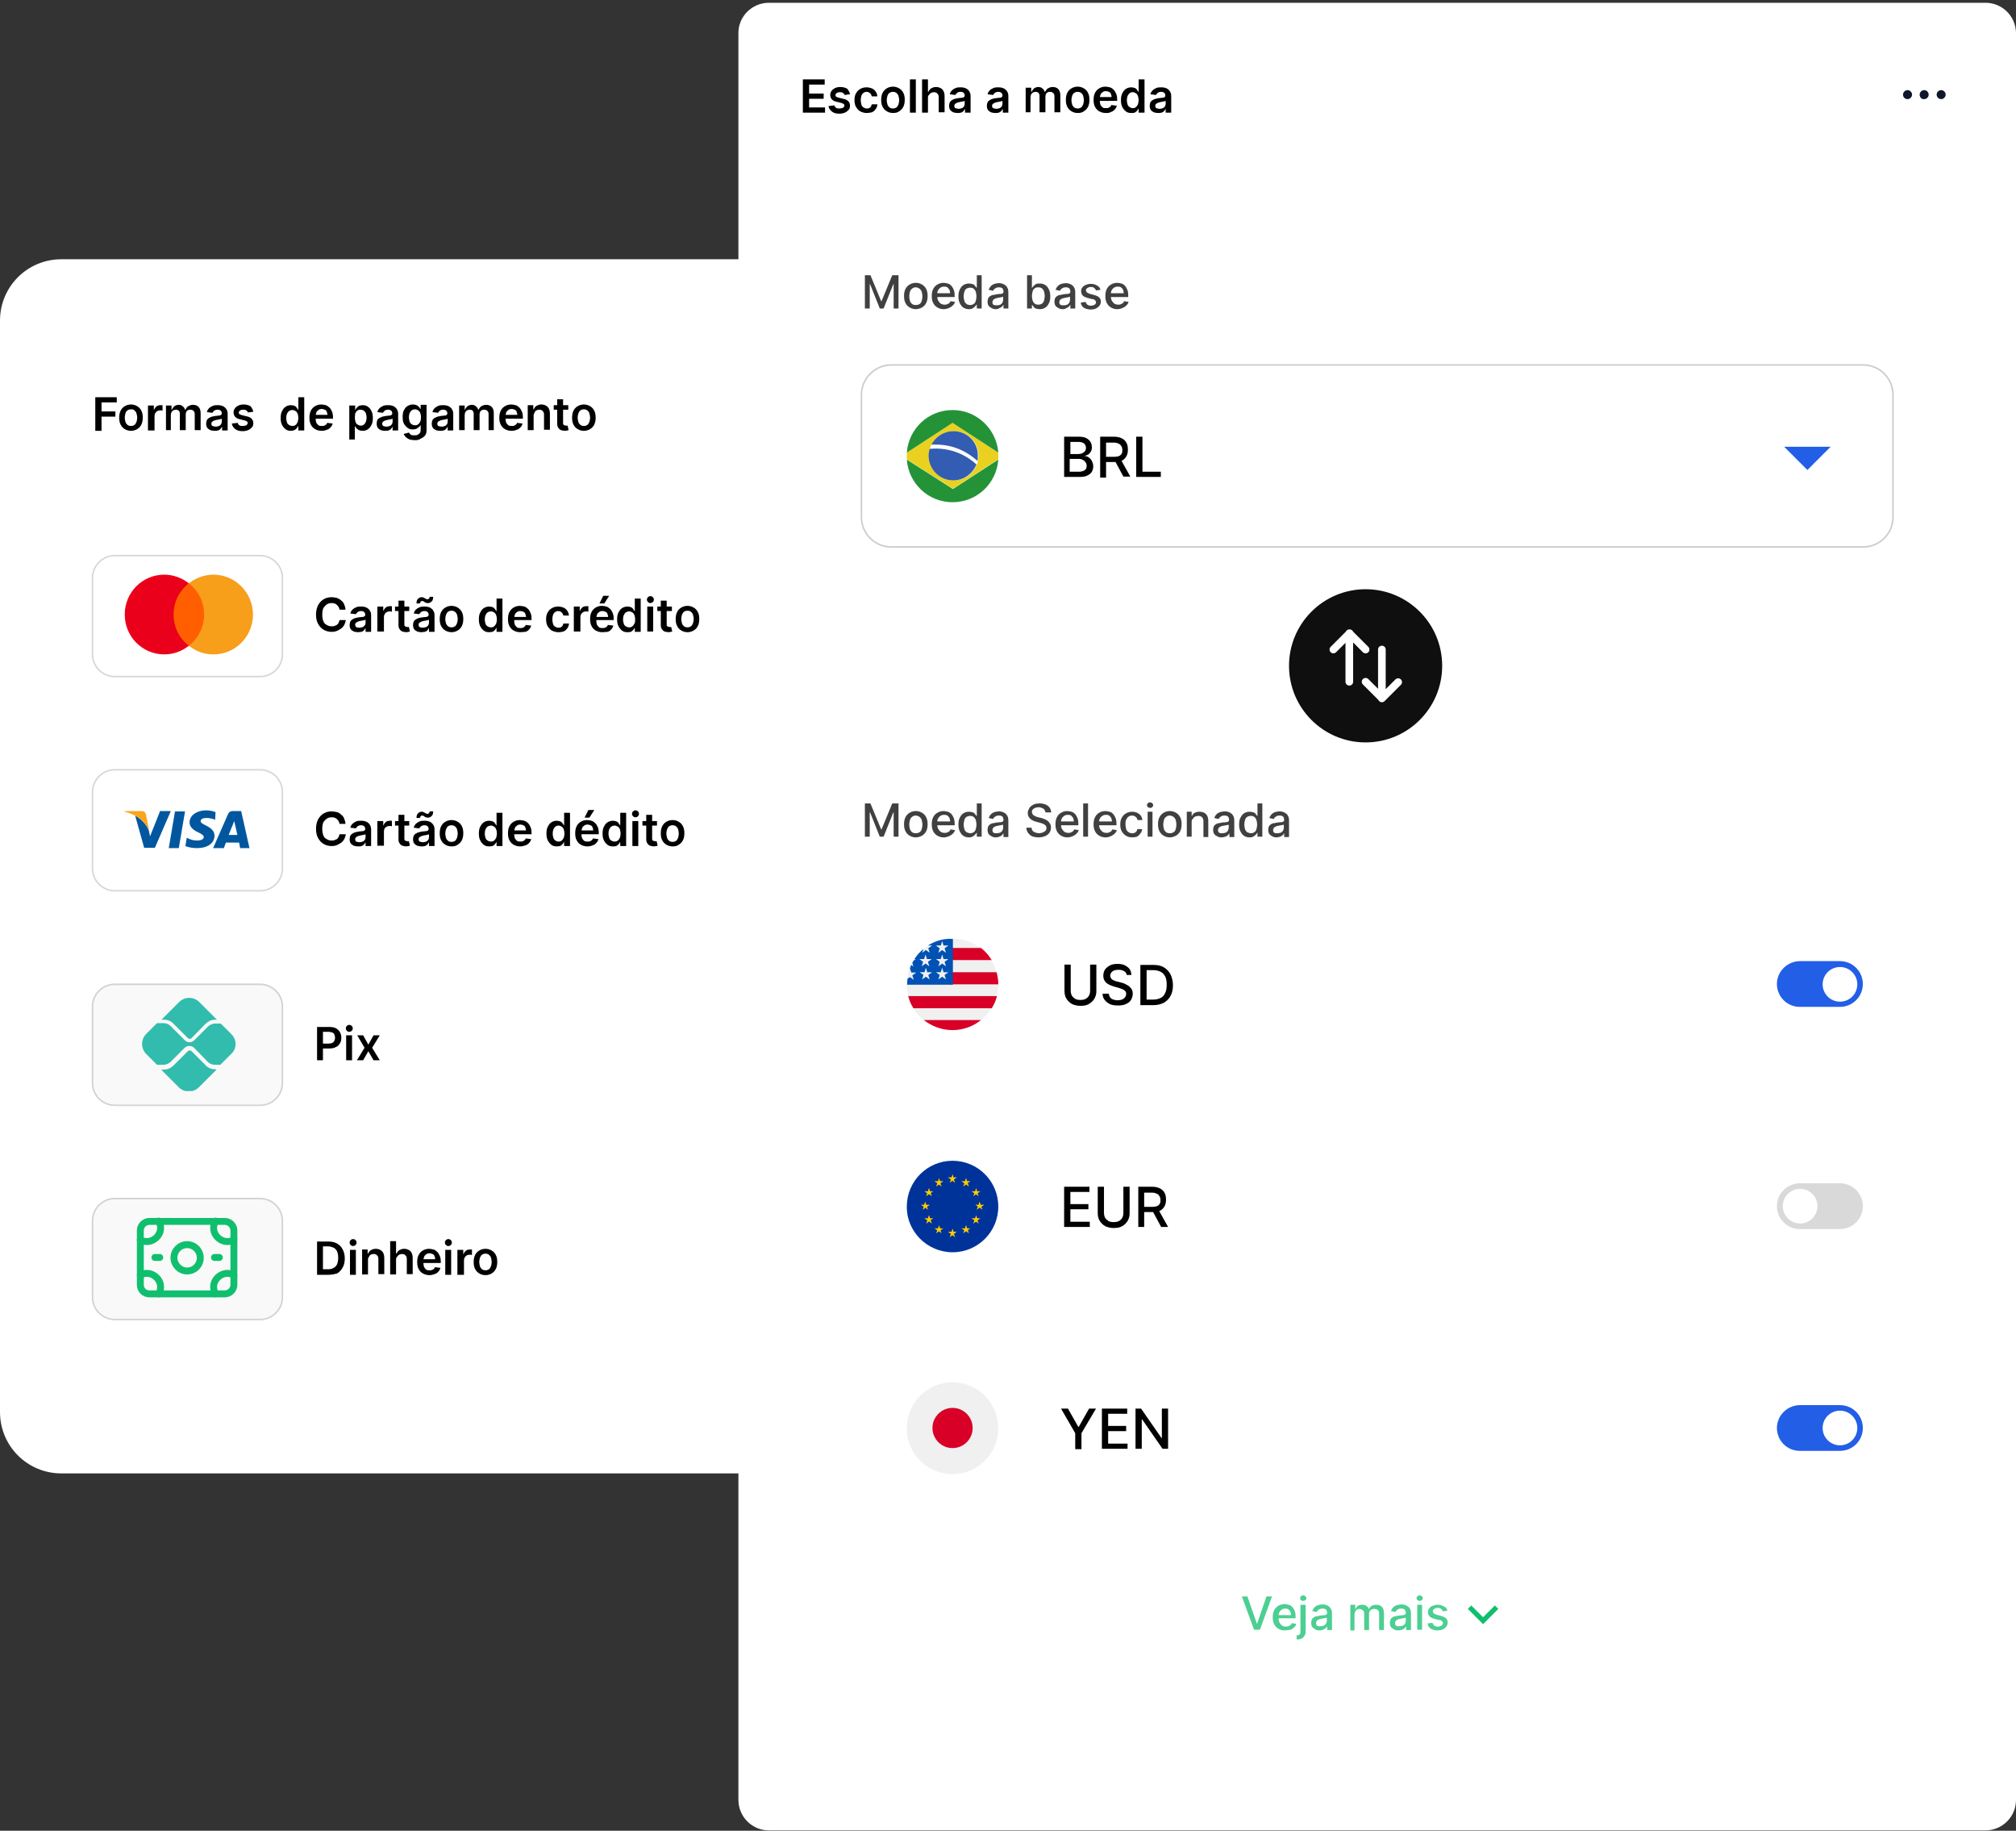 <svg xmlns="http://www.w3.org/2000/svg" xmlns:xlink="http://www.w3.org/1999/xlink" id="Layer_1" x="0px" y="0px" viewBox="0 0 581.8 528.2" style="enable-background:new 0 0 581.8 528.2;" xml:space="preserve"><rect x="0" y="0" width="581.8" height="528.2" fill="#333333" stroke="none"/><style type="text/css">	.st0{fill:#FFFFFF;}	.st1{fill:#0F172A;}	.st2{fill:none;stroke:#000000;stroke-width:0.442;stroke-opacity:0.16;}	.st3{clip-path:url(#SVGID_00000145049539689900876970000010174391960937180289_);}	.st4{fill:#FF5F00;}	.st5{fill:#EB001B;}	.st6{fill:#F79E1B;}	.st7{fill:#235EE7;}	.st8{clip-path:url(#SVGID_00000044869414344604876740000006926026861203034285_);}	.st9{clip-path:url(#SVGID_00000063594207725384466280000004488094113398327712_);fill-opacity:0.16;}	.st10{clip-path:url(#SVGID_00000079468626903914778560000006155680580850037933_);}	.st11{fill:#00579F;}	.st12{fill:#FAA61A;}	.st13{fill:#D9D9D9;}	.st14{clip-path:url(#SVGID_00000057125367814653381240000000594827633343333281_);}	.st15{clip-path:url(#SVGID_00000094612313104123079240000007068585031801719224_);fill-opacity:0.16;}	.st16{fill:#F9F9F9;}	.st17{clip-path:url(#SVGID_00000008146081070759861380000000612884106909708966_);}	.st18{fill:#32BCAD;}	.st19{clip-path:url(#SVGID_00000038391296794159874860000018189923235907831179_);}	.st20{clip-path:url(#SVGID_00000004534554479967040670000002842584354211448726_);fill-opacity:0.16;}	.st21{clip-path:url(#SVGID_00000026884950077964346730000014468220593705434759_);}	.st22{fill:none;stroke:#10BF6E;stroke-width:2;stroke-linecap:round;stroke-linejoin:round;}	.st23{clip-path:url(#SVGID_00000005988105738365459690000001565832602255012737_);}	.st24{clip-path:url(#SVGID_00000119096529030705825740000004355927786687937182_);fill-opacity:0.16;}	.st25{opacity:0.75;enable-background:new    ;}	.st26{clip-path:url(#SVGID_00000110452493343039854060000017192592174637827490_);}	.st27{fill:#EAD11F;}	.st28{fill:#325DB2;}	.st29{fill:#249338;}	.st30{clip-path:url(#SVGID_00000067944310592419508070000004909334371182339490_);}	.st31{fill:none;stroke:#000000;stroke-width:0.442;stroke-opacity:0.2;}	.st32{clip-path:url(#SVGID_00000026884904233364416930000008777186080416739233_);}	.st33{fill:#F0F0F0;}	.st34{fill:#D80027;}	.st35{fill:#0052B4;}	.st36{clip-path:url(#SVGID_00000029032119591943473470000004457486143029638041_);}	.st37{fill:#003399;}	.st38{fill:#FFCC00;}	.st39{clip-path:url(#SVGID_00000132077310815057841690000000379190782855826063_);}	.st40{opacity:0.75;fill:#10BF6E;enable-background:new    ;}	.st41{clip-path:url(#SVGID_00000073691913586830217350000009454754767409260476_);}	.st42{fill:#10BF6E;}	.st43{fill:#0F0F0F;}	.st44{fill:none;stroke:#FFFFFF;stroke-width:2.208;stroke-linecap:round;stroke-linejoin:round;}</style><path class="st0" d="M312.3,207.1c25.2,0,42.2,13.8,42.2,34.4v47.5c0,20.6-17,34.4-42.2,34.4h-64.5c-25.2,0-42.2-13.8-42.2-34.4 v-47.5c0-20.6,17-34.4,42.2-34.4H312.3z M320.5,268.4c-8-3.9-14.1,1.6-15.8,3.3c-1.6,1.7-3,3.5-4.4,5.4c-3.5,4.6-7.6,9.9-14.7,13 c-10.2,4.4-18,0.3-23.6-2.6c-2.1-1.1-4.1-2.1-6.2-2.8c-5-1.7-9.5,0.2-16.2,6.9c-3.5,3.5-7,6.9-10.5,10.3c-2.1,2-1.6,5.2,1.2,6.6 c4.5,2.2,10.1,3.3,16.3,3.3h62.8c3.5,0,7.1-0.4,10.5-1.2c7.6-1.9,13.7-6.4,16.8-12.3c2.7-4.9,4-10.9,1.5-15.9 c-0.8-1.7-2.1-3.2-3.8-4.6C329.9,274.2,325.6,270.8,320.5,268.4z M253.9,230.3c-10.3,0-18.6,6.5-18.6,14.5s8.3,14.5,18.6,14.5 c10.3,0,18.6-6.5,18.6-14.5S264.2,230.3,253.9,230.3z"></path><path class="st0" d="M17.7,74.8h315.8c9.8,0,17.7,7.9,17.7,17.7v314.9c0,9.8-7.9,17.7-17.7,17.7H17.7c-9.8,0-17.7-7.9-17.7-17.7 V92.5C0,82.7,7.9,74.8,17.7,74.8z"></path><path d="M27.5,124.2v-9.6h6.2v1.5h-4.4v2.6h4v1.5h-4v4.1H27.5z M37.8,124.3c-0.7,0-1.3-0.2-1.8-0.5c-0.5-0.3-0.9-0.7-1.2-1.3 c-0.3-0.6-0.4-1.2-0.4-2c0-0.7,0.1-1.4,0.4-2c0.3-0.6,0.7-1,1.2-1.3c0.5-0.3,1.1-0.5,1.8-0.5s1.3,0.2,1.8,0.5 c0.5,0.3,0.9,0.7,1.2,1.3c0.3,0.6,0.4,1.2,0.4,2c0,0.7-0.1,1.4-0.4,2c-0.3,0.6-0.7,1-1.2,1.3C39.1,124.1,38.5,124.3,37.8,124.3z  M37.8,122.9c0.4,0,0.7-0.1,1-0.3c0.3-0.2,0.4-0.5,0.6-0.9c0.1-0.4,0.2-0.8,0.2-1.2c0-0.4-0.1-0.8-0.2-1.2c-0.1-0.4-0.3-0.6-0.6-0.9 s-0.6-0.3-1-0.3c-0.4,0-0.7,0.1-1,0.3c-0.3,0.2-0.5,0.5-0.6,0.9c-0.1,0.4-0.2,0.8-0.2,1.2c0,0.4,0.1,0.8,0.2,1.2 c0.1,0.4,0.3,0.6,0.6,0.9C37.1,122.8,37.4,122.9,37.8,122.9z M42.7,124.2v-7.2h1.7v1.2h0.1c0.1-0.4,0.4-0.7,0.7-1 c0.3-0.2,0.7-0.3,1.1-0.3c0.1,0,0.2,0,0.3,0c0.1,0,0.2,0,0.3,0v1.6c-0.1,0-0.2,0-0.3-0.1c-0.2,0-0.3,0-0.4,0c-0.3,0-0.6,0.1-0.8,0.2 c-0.2,0.1-0.4,0.3-0.6,0.6c-0.1,0.2-0.2,0.5-0.2,0.8v4.2H42.7z M47.9,124.2v-7.2h1.6v1.2h0.1c0.2-0.4,0.4-0.7,0.7-1 c0.3-0.2,0.8-0.4,1.2-0.4c0.5,0,0.9,0.1,1.2,0.4c0.3,0.2,0.6,0.6,0.7,1h0.1c0.2-0.4,0.4-0.7,0.8-1c0.4-0.2,0.8-0.4,1.4-0.4 c0.7,0,1.2,0.2,1.6,0.6c0.4,0.4,0.6,1,0.6,1.8v4.9h-1.7v-4.6c0-0.4-0.1-0.8-0.4-1c-0.2-0.2-0.5-0.3-0.9-0.3c-0.4,0-0.7,0.1-1,0.4 c-0.2,0.3-0.3,0.6-0.3,1v4.5h-1.7v-4.7c0-0.4-0.1-0.7-0.3-0.9c-0.2-0.2-0.5-0.3-0.9-0.3c-0.2,0-0.5,0.1-0.7,0.2 c-0.2,0.1-0.4,0.3-0.5,0.5c-0.1,0.2-0.2,0.5-0.2,0.8v4.4H47.9z M61.9,124.3c-0.5,0-0.9-0.1-1.2-0.2c-0.4-0.2-0.7-0.4-0.9-0.7 c-0.2-0.3-0.3-0.7-0.3-1.2c0-0.4,0.1-0.7,0.2-1c0.2-0.3,0.4-0.5,0.6-0.6c0.3-0.2,0.6-0.3,0.9-0.4c0.3-0.1,0.7-0.1,1-0.2 c0.4,0,0.8-0.1,1-0.1c0.3,0,0.5-0.1,0.6-0.2c0.1-0.1,0.2-0.2,0.2-0.4v0c0-0.4-0.1-0.6-0.3-0.8c-0.2-0.2-0.5-0.3-0.9-0.3 c-0.4,0-0.7,0.1-1,0.3c-0.2,0.2-0.4,0.4-0.5,0.6l-1.6-0.2c0.1-0.4,0.3-0.8,0.6-1.1c0.3-0.3,0.6-0.5,1.1-0.7c0.4-0.2,0.9-0.2,1.4-0.2 c0.3,0,0.7,0,1,0.1c0.3,0.1,0.7,0.2,0.9,0.4c0.3,0.2,0.5,0.4,0.7,0.8c0.2,0.3,0.3,0.7,0.3,1.2v4.8h-1.6v-1H64 c-0.1,0.2-0.2,0.4-0.4,0.6c-0.2,0.2-0.4,0.3-0.7,0.4C62.6,124.3,62.3,124.3,61.9,124.3z M62.3,123.1c0.3,0,0.6-0.1,0.9-0.2 c0.3-0.1,0.4-0.3,0.6-0.5c0.1-0.2,0.2-0.5,0.2-0.7v-0.9c-0.1,0-0.1,0.1-0.3,0.1c-0.1,0-0.3,0.1-0.4,0.1c-0.2,0-0.3,0.1-0.5,0.1 c-0.2,0-0.3,0-0.4,0.1c-0.3,0-0.5,0.1-0.7,0.2c-0.2,0.1-0.4,0.2-0.5,0.3c-0.1,0.1-0.2,0.3-0.2,0.5c0,0.3,0.1,0.6,0.3,0.7 C61.7,123,62,123.1,62.3,123.1z M73.1,118.8l-1.6,0.2c0-0.2-0.1-0.3-0.2-0.4c-0.1-0.1-0.3-0.2-0.4-0.3c-0.2-0.1-0.4-0.1-0.7-0.1 c-0.4,0-0.7,0.1-0.9,0.2c-0.2,0.2-0.4,0.4-0.4,0.6c0,0.2,0.1,0.4,0.2,0.5c0.2,0.1,0.4,0.2,0.8,0.3l1.2,0.3c0.7,0.1,1.2,0.4,1.5,0.7 c0.3,0.3,0.5,0.7,0.5,1.3c0,0.5-0.1,0.9-0.4,1.2c-0.3,0.3-0.6,0.6-1.1,0.8c-0.5,0.2-1,0.3-1.6,0.3c-0.9,0-1.6-0.2-2.1-0.6 c-0.5-0.4-0.9-0.9-1-1.6l1.7-0.2c0.1,0.3,0.2,0.6,0.5,0.7c0.2,0.2,0.6,0.2,1,0.2c0.4,0,0.7-0.1,1-0.2c0.2-0.2,0.4-0.4,0.4-0.6 c0-0.2-0.1-0.4-0.2-0.5c-0.2-0.1-0.4-0.2-0.7-0.3l-1.2-0.3c-0.7-0.1-1.2-0.4-1.5-0.7c-0.3-0.3-0.5-0.8-0.5-1.3 c0-0.4,0.1-0.8,0.4-1.2c0.2-0.3,0.6-0.6,1-0.8c0.4-0.2,1-0.3,1.5-0.3c0.8,0,1.5,0.2,2,0.5C72.7,117.7,73,118.2,73.1,118.8z  M84,124.3c-0.6,0-1.1-0.1-1.5-0.4c-0.4-0.3-0.8-0.7-1.1-1.3c-0.3-0.6-0.4-1.2-0.4-2c0-0.8,0.1-1.5,0.4-2c0.3-0.6,0.6-1,1.1-1.3 c0.5-0.3,1-0.4,1.5-0.4c0.4,0,0.8,0.1,1,0.2c0.3,0.1,0.5,0.3,0.6,0.5c0.2,0.2,0.3,0.4,0.4,0.6h0.1v-3.6h1.7v9.6h-1.7V123H86 c-0.1,0.2-0.2,0.4-0.4,0.6c-0.2,0.2-0.4,0.4-0.7,0.5S84.4,124.3,84,124.3z M84.4,122.9c0.4,0,0.7-0.1,0.9-0.3 c0.3-0.2,0.4-0.5,0.6-0.8c0.1-0.4,0.2-0.8,0.2-1.2c0-0.5-0.1-0.9-0.2-1.2c-0.1-0.3-0.3-0.6-0.6-0.8c-0.3-0.2-0.6-0.3-0.9-0.3 c-0.4,0-0.7,0.1-1,0.3c-0.3,0.2-0.4,0.5-0.6,0.8c-0.1,0.3-0.2,0.7-0.2,1.2c0,0.5,0.1,0.9,0.2,1.2c0.1,0.4,0.3,0.6,0.6,0.8 C83.7,122.8,84.1,122.9,84.4,122.9z M92.8,124.3c-0.7,0-1.4-0.2-1.9-0.5c-0.5-0.3-0.9-0.7-1.2-1.3c-0.3-0.6-0.4-1.2-0.4-2 c0-0.7,0.1-1.4,0.4-2c0.3-0.6,0.7-1,1.2-1.3c0.5-0.3,1.1-0.5,1.8-0.5c0.4,0,0.9,0.1,1.3,0.2c0.4,0.1,0.7,0.4,1.1,0.7 c0.3,0.3,0.5,0.7,0.7,1.1c0.2,0.5,0.3,1,0.3,1.6v0.5h-5.9v-1.1h4.3c0-0.3-0.1-0.6-0.2-0.9c-0.1-0.3-0.3-0.5-0.6-0.6 c-0.2-0.1-0.5-0.2-0.9-0.2c-0.3,0-0.7,0.1-0.9,0.3c-0.3,0.2-0.5,0.4-0.6,0.7c-0.1,0.3-0.2,0.6-0.2,0.9v1c0,0.4,0.1,0.8,0.2,1.1 c0.2,0.3,0.4,0.5,0.6,0.7c0.3,0.2,0.6,0.2,1,0.2c0.2,0,0.5,0,0.7-0.1c0.2-0.1,0.4-0.2,0.5-0.3c0.1-0.1,0.3-0.3,0.3-0.5l1.6,0.2 c-0.1,0.4-0.3,0.8-0.6,1.1c-0.3,0.3-0.6,0.6-1.1,0.7C93.9,124.2,93.4,124.3,92.8,124.3z M100.8,126.9v-9.9h1.7v1.2h0.1 c0.1-0.2,0.2-0.4,0.4-0.6c0.2-0.2,0.4-0.4,0.6-0.5c0.3-0.1,0.6-0.2,1-0.2c0.6,0,1.1,0.1,1.5,0.4c0.5,0.3,0.8,0.7,1.1,1.3 c0.3,0.6,0.4,1.2,0.4,2c0,0.8-0.1,1.5-0.4,2c-0.3,0.6-0.6,1-1.1,1.3c-0.4,0.3-1,0.4-1.5,0.4c-0.4,0-0.8-0.1-1-0.2s-0.5-0.3-0.7-0.5 c-0.2-0.2-0.3-0.4-0.4-0.6h-0.1v3.8H100.8z M102.4,120.5c0,0.5,0.1,0.9,0.2,1.2c0.1,0.4,0.3,0.6,0.6,0.8c0.3,0.2,0.6,0.3,0.9,0.3 c0.4,0,0.7-0.1,0.9-0.3c0.3-0.2,0.4-0.5,0.6-0.8c0.1-0.4,0.2-0.8,0.2-1.2c0-0.4-0.1-0.8-0.2-1.2c-0.1-0.3-0.3-0.6-0.6-0.8 c-0.3-0.2-0.6-0.3-1-0.3c-0.4,0-0.7,0.1-0.9,0.3c-0.3,0.2-0.4,0.5-0.6,0.8C102.5,119.7,102.4,120.1,102.4,120.5z M111.1,124.3 c-0.5,0-0.9-0.1-1.2-0.2c-0.4-0.2-0.7-0.4-0.9-0.7c-0.2-0.3-0.3-0.7-0.3-1.2c0-0.4,0.1-0.7,0.2-1c0.1-0.3,0.4-0.5,0.6-0.6 s0.6-0.3,0.9-0.4c0.3-0.1,0.7-0.1,1-0.2c0.4,0,0.8-0.1,1-0.1c0.3,0,0.5-0.1,0.6-0.2c0.1-0.1,0.2-0.2,0.2-0.4v0 c0-0.4-0.1-0.6-0.3-0.8c-0.2-0.2-0.5-0.3-0.9-0.3c-0.4,0-0.7,0.1-1,0.3c-0.2,0.2-0.4,0.4-0.5,0.6l-1.6-0.2c0.1-0.4,0.3-0.8,0.6-1.1 c0.3-0.3,0.6-0.5,1.1-0.7c0.4-0.2,0.9-0.2,1.4-0.2c0.3,0,0.7,0,1,0.1s0.7,0.2,0.9,0.4c0.3,0.2,0.5,0.4,0.7,0.8 c0.2,0.3,0.3,0.7,0.3,1.2v4.8h-1.6v-1h-0.1c-0.1,0.2-0.2,0.4-0.4,0.6c-0.2,0.2-0.4,0.3-0.7,0.4C111.8,124.3,111.5,124.3,111.1,124.3 z M111.6,123.1c0.3,0,0.6-0.1,0.9-0.2c0.3-0.1,0.4-0.3,0.6-0.5c0.1-0.2,0.2-0.5,0.2-0.7v-0.9c-0.1,0-0.1,0.1-0.3,0.1 c-0.1,0-0.3,0.1-0.4,0.1c-0.2,0-0.3,0.1-0.5,0.1c-0.2,0-0.3,0-0.4,0.1c-0.3,0-0.5,0.1-0.7,0.2c-0.2,0.1-0.4,0.2-0.5,0.3 c-0.1,0.1-0.2,0.3-0.2,0.5c0,0.3,0.1,0.6,0.3,0.7C110.9,123,111.2,123.1,111.6,123.1z M119.8,127c-0.6,0-1.1-0.1-1.6-0.2 c-0.4-0.2-0.8-0.4-1.1-0.7c-0.3-0.3-0.5-0.6-0.6-0.9l1.5-0.4c0.1,0.1,0.2,0.3,0.3,0.4c0.1,0.1,0.3,0.3,0.5,0.3 c0.2,0.1,0.5,0.1,0.9,0.1c0.5,0,0.9-0.1,1.2-0.4c0.3-0.2,0.5-0.6,0.5-1.1v-1.4h-0.1c-0.1,0.2-0.2,0.4-0.4,0.5 c-0.2,0.2-0.4,0.3-0.7,0.5c-0.3,0.1-0.6,0.2-1,0.2c-0.6,0-1.1-0.1-1.5-0.4c-0.4-0.3-0.8-0.7-1.1-1.2c-0.3-0.5-0.4-1.2-0.4-2 c0-0.8,0.1-1.5,0.4-2c0.3-0.5,0.6-1,1.1-1.2c0.5-0.3,1-0.4,1.5-0.4c0.4,0,0.8,0.1,1,0.2c0.3,0.1,0.5,0.3,0.7,0.5 c0.2,0.2,0.3,0.4,0.4,0.6h0.1v-1.2h1.7v7.3c0,0.6-0.1,1.1-0.4,1.5c-0.3,0.4-0.7,0.7-1.2,0.9C121,126.9,120.4,127,119.8,127z  M119.8,122.7c0.4,0,0.7-0.1,0.9-0.3c0.3-0.2,0.4-0.4,0.6-0.8c0.1-0.3,0.2-0.7,0.2-1.2c0-0.5-0.1-0.9-0.2-1.2 c-0.1-0.3-0.3-0.6-0.6-0.8c-0.3-0.2-0.6-0.3-0.9-0.3c-0.4,0-0.7,0.1-1,0.3c-0.3,0.2-0.4,0.5-0.6,0.8c-0.1,0.3-0.2,0.7-0.2,1.2 c0,0.4,0.1,0.8,0.2,1.2c0.1,0.3,0.3,0.6,0.6,0.8C119.1,122.6,119.4,122.7,119.8,122.7z M127,124.3c-0.5,0-0.9-0.1-1.2-0.2 c-0.4-0.2-0.7-0.4-0.9-0.7c-0.2-0.3-0.3-0.7-0.3-1.2c0-0.4,0.1-0.7,0.2-1c0.2-0.3,0.4-0.5,0.6-0.6s0.6-0.3,0.9-0.4 c0.3-0.1,0.7-0.1,1-0.2c0.4,0,0.8-0.1,1-0.1c0.3,0,0.5-0.1,0.6-0.2c0.1-0.1,0.2-0.2,0.2-0.4v0c0-0.4-0.1-0.6-0.3-0.8 c-0.2-0.2-0.5-0.3-0.9-0.3c-0.4,0-0.7,0.1-1,0.3c-0.2,0.2-0.4,0.4-0.5,0.6l-1.6-0.2c0.1-0.4,0.3-0.8,0.6-1.1 c0.3-0.3,0.6-0.5,1.1-0.7c0.4-0.2,0.9-0.2,1.4-0.2c0.3,0,0.7,0,1,0.1s0.7,0.2,0.9,0.4c0.3,0.2,0.5,0.4,0.7,0.8 c0.2,0.3,0.3,0.7,0.3,1.2v4.8h-1.6v-1h-0.1c-0.1,0.2-0.2,0.4-0.4,0.6c-0.2,0.2-0.4,0.3-0.7,0.4C127.7,124.3,127.4,124.3,127,124.3z  M127.5,123.1c0.3,0,0.6-0.1,0.9-0.2c0.3-0.1,0.4-0.3,0.6-0.5c0.1-0.2,0.2-0.5,0.2-0.7v-0.9c-0.1,0-0.1,0.1-0.3,0.1 c-0.1,0-0.3,0.1-0.4,0.1c-0.2,0-0.3,0.1-0.5,0.1c-0.2,0-0.3,0-0.4,0.1c-0.3,0-0.5,0.1-0.7,0.2c-0.2,0.1-0.4,0.2-0.5,0.3 c-0.1,0.1-0.2,0.3-0.2,0.5c0,0.3,0.1,0.6,0.3,0.7C126.8,123,127.1,123.1,127.5,123.1z M132.5,124.2v-7.2h1.6v1.2h0.1 c0.1-0.4,0.4-0.7,0.7-1c0.3-0.2,0.8-0.4,1.2-0.4c0.5,0,0.9,0.1,1.2,0.4c0.3,0.2,0.6,0.6,0.7,1h0.1c0.2-0.4,0.4-0.7,0.8-1 c0.4-0.2,0.8-0.4,1.4-0.4c0.7,0,1.2,0.2,1.6,0.6c0.4,0.4,0.6,1,0.6,1.8v4.9H141v-4.6c0-0.4-0.1-0.8-0.4-1c-0.2-0.2-0.5-0.3-0.9-0.3 c-0.4,0-0.7,0.1-1,0.4c-0.2,0.3-0.3,0.6-0.3,1v4.5h-1.7v-4.7c0-0.4-0.1-0.7-0.3-0.9c-0.2-0.2-0.5-0.3-0.9-0.3 c-0.2,0-0.5,0.1-0.7,0.2c-0.2,0.1-0.4,0.3-0.5,0.5c-0.1,0.2-0.2,0.5-0.2,0.8v4.4H132.5z M147.6,124.3c-0.7,0-1.4-0.2-1.9-0.5 c-0.5-0.3-0.9-0.7-1.2-1.3c-0.3-0.6-0.4-1.2-0.4-2c0-0.7,0.1-1.4,0.4-2c0.3-0.6,0.7-1,1.2-1.3c0.5-0.3,1.1-0.5,1.8-0.5 c0.4,0,0.9,0.1,1.3,0.2c0.4,0.1,0.8,0.4,1.1,0.7c0.3,0.3,0.5,0.7,0.7,1.1c0.2,0.5,0.3,1,0.3,1.6v0.5h-5.9v-1.1h4.3 c0-0.3-0.1-0.6-0.2-0.9c-0.1-0.3-0.3-0.5-0.6-0.6c-0.2-0.1-0.5-0.2-0.9-0.2c-0.3,0-0.7,0.1-0.9,0.3c-0.3,0.2-0.5,0.4-0.6,0.7 c-0.1,0.3-0.2,0.6-0.2,0.9v1c0,0.4,0.1,0.8,0.2,1.1c0.2,0.3,0.4,0.5,0.6,0.7c0.3,0.2,0.6,0.2,1,0.2c0.2,0,0.5,0,0.7-0.1 c0.2-0.1,0.4-0.2,0.5-0.3s0.3-0.3,0.3-0.5l1.6,0.2c-0.1,0.4-0.3,0.8-0.6,1.1c-0.3,0.3-0.6,0.6-1.1,0.7 C148.7,124.2,148.2,124.3,147.6,124.3z M154,119.9v4.2h-1.7v-7.2h1.6v1.2h0.1c0.2-0.4,0.4-0.7,0.8-1c0.4-0.2,0.8-0.4,1.4-0.4 c0.5,0,0.9,0.1,1.3,0.3c0.4,0.2,0.7,0.5,0.9,0.9c0.2,0.4,0.3,0.9,0.3,1.5v4.6h-1.7v-4.3c0-0.5-0.1-0.9-0.4-1.1 c-0.2-0.3-0.6-0.4-1-0.4c-0.3,0-0.6,0.1-0.8,0.2c-0.2,0.1-0.4,0.3-0.5,0.6C154.1,119.3,154,119.6,154,119.9z M164,116.9v1.3h-4.2 v-1.3H164z M160.8,115.2h1.7v6.8c0,0.2,0,0.4,0.1,0.5c0.1,0.1,0.2,0.2,0.3,0.2c0.1,0,0.2,0.1,0.4,0.1c0.1,0,0.2,0,0.3,0 c0.1,0,0.2,0,0.2,0l0.3,1.3c-0.1,0-0.2,0.1-0.4,0.1c-0.2,0-0.4,0.1-0.6,0.1c-0.4,0-0.8-0.1-1.2-0.2c-0.3-0.1-0.6-0.4-0.8-0.7 c-0.2-0.3-0.3-0.7-0.3-1.1V115.2z M168.5,124.3c-0.7,0-1.3-0.2-1.8-0.5c-0.5-0.3-0.9-0.7-1.2-1.3c-0.3-0.6-0.4-1.2-0.4-2 c0-0.7,0.1-1.4,0.4-2c0.3-0.6,0.7-1,1.2-1.3c0.5-0.3,1.1-0.5,1.8-0.5c0.7,0,1.3,0.2,1.8,0.5c0.5,0.3,0.9,0.7,1.2,1.3 c0.3,0.6,0.4,1.2,0.4,2c0,0.7-0.1,1.4-0.4,2c-0.3,0.6-0.7,1-1.2,1.3C169.8,124.1,169.2,124.3,168.5,124.3z M168.5,122.9 c0.4,0,0.7-0.1,1-0.3c0.3-0.2,0.4-0.5,0.6-0.9c0.1-0.4,0.2-0.8,0.2-1.2c0-0.4-0.1-0.8-0.2-1.2c-0.1-0.4-0.3-0.6-0.6-0.9 c-0.3-0.2-0.6-0.3-1-0.3c-0.4,0-0.7,0.1-1,0.3c-0.3,0.2-0.4,0.5-0.6,0.9c-0.1,0.4-0.2,0.8-0.2,1.2c0,0.4,0.1,0.8,0.2,1.2 c0.1,0.4,0.3,0.6,0.6,0.9C167.8,122.8,168.1,122.9,168.5,122.9z"></path><path class="st1" d="M309.6,119c0-0.7,0.6-1.3,1.3-1.3s1.3,0.6,1.3,1.3c0,0.7-0.6,1.3-1.3,1.3S309.6,119.7,309.6,119z"></path><path class="st1" d="M314.5,119c0-0.7,0.6-1.3,1.3-1.3c0.7,0,1.3,0.6,1.3,1.3c0,0.7-0.6,1.3-1.3,1.3 C315.1,120.3,314.5,119.7,314.5,119z"></path><path class="st1" d="M320.7,117.7c-0.7,0-1.3,0.6-1.3,1.3c0,0.7,0.6,1.3,1.3,1.3c0.7,0,1.3-0.6,1.3-1.3 C322,118.3,321.4,117.7,320.7,117.7z"></path><path class="st0" d="M33.1,160.1h42c3.7,0,6.6,3,6.6,6.6v22.1c0,3.7-3,6.6-6.6,6.6h-42c-3.7,0-6.6-3-6.6-6.6v-22.1 C26.5,163,29.5,160.1,33.1,160.1z"></path><path class="st2" d="M33.1,160.3h42c3.5,0,6.4,2.9,6.4,6.4v22.1c0,3.5-2.9,6.4-6.4,6.4h-42c-3.5,0-6.4-2.9-6.4-6.4v-22.1 C26.7,163.2,29.6,160.3,33.1,160.3z"></path><g>	<defs>		<rect id="SVGID_1_" x="36" y="165.8" width="37" height="23"></rect>	</defs>	<clipPath id="SVGID_00000113312446573401813520000007970856859937335719_">		<use xlink:href="#SVGID_1_" style="overflow:visible;"></use>	</clipPath>	<g style="clip-path:url(#SVGID_00000113312446573401813520000007970856859937335719_);">		<path class="st4" d="M49.5,168.3h10v18.1h-10V168.3z"></path>		<path class="st5" d="M50.1,177.3c0-3.7,1.7-6.9,4.4-9c-1.9-1.5-4.4-2.5-7.1-2.5c-6.3,0-11.4,5.1-11.4,11.5s5.1,11.5,11.4,11.5   c2.7,0,5.1-0.9,7.1-2.5C51.8,184.3,50.1,181,50.1,177.3z"></path>		<path class="st6" d="M73,177.3c0,6.4-5.1,11.5-11.4,11.5c-2.7,0-5.1-0.9-7.1-2.5c2.7-2.1,4.4-5.4,4.4-9c0-3.7-1.7-6.9-4.4-9   c1.9-1.5,4.4-2.5,7.1-2.5C67.9,165.8,73,171,73,177.3z"></path>	</g></g><path d="M99.7,175.9H98c-0.1-0.3-0.1-0.5-0.3-0.8c-0.1-0.2-0.3-0.4-0.5-0.6c-0.2-0.2-0.4-0.3-0.7-0.4c-0.3-0.1-0.5-0.1-0.8-0.1 c-0.5,0-1,0.1-1.4,0.4c-0.4,0.3-0.7,0.6-1,1.1c-0.2,0.5-0.3,1.1-0.3,1.8c0,0.7,0.1,1.4,0.3,1.9c0.2,0.5,0.5,0.9,1,1.1 c0.4,0.3,0.9,0.4,1.4,0.4c0.3,0,0.6,0,0.8-0.1c0.3-0.1,0.5-0.2,0.7-0.3c0.2-0.2,0.4-0.3,0.5-0.6c0.1-0.2,0.2-0.5,0.3-0.8l1.8,0 c-0.1,0.5-0.2,0.9-0.4,1.3c-0.2,0.4-0.5,0.8-0.9,1.1c-0.4,0.3-0.8,0.5-1.2,0.7c-0.5,0.2-1,0.3-1.6,0.3c-0.8,0-1.6-0.2-2.3-0.6 c-0.7-0.4-1.2-1-1.6-1.7c-0.4-0.7-0.6-1.6-0.6-2.7c0-1,0.2-1.9,0.6-2.7c0.4-0.7,0.9-1.3,1.6-1.7c0.7-0.4,1.4-0.6,2.3-0.6 c0.5,0,1,0.1,1.5,0.2c0.5,0.2,0.9,0.4,1.2,0.7c0.4,0.3,0.7,0.6,0.9,1.1C99.5,174.8,99.7,175.3,99.7,175.9z M103.3,182.4 c-0.5,0-0.9-0.1-1.2-0.2c-0.4-0.2-0.7-0.4-0.9-0.7c-0.2-0.3-0.3-0.7-0.3-1.2c0-0.4,0.1-0.7,0.2-1c0.2-0.3,0.4-0.5,0.6-0.6 c0.3-0.2,0.6-0.3,0.9-0.4c0.3-0.1,0.7-0.1,1-0.2c0.4,0,0.8-0.1,1-0.1c0.3,0,0.5-0.1,0.6-0.2c0.1-0.1,0.2-0.2,0.2-0.4v0 c0-0.4-0.1-0.6-0.3-0.8c-0.2-0.2-0.5-0.3-0.9-0.3c-0.4,0-0.7,0.1-1,0.3c-0.2,0.2-0.4,0.4-0.5,0.6l-1.6-0.2c0.1-0.4,0.3-0.8,0.6-1.1 c0.3-0.3,0.6-0.5,1.1-0.7c0.4-0.2,0.9-0.2,1.4-0.2c0.3,0,0.7,0,1,0.1c0.3,0.1,0.7,0.2,0.9,0.4c0.3,0.2,0.5,0.4,0.7,0.8 c0.2,0.3,0.3,0.7,0.3,1.2v4.8h-1.6v-1h-0.1c-0.1,0.2-0.2,0.4-0.4,0.6c-0.2,0.2-0.4,0.3-0.7,0.4C104.1,182.3,103.7,182.4,103.3,182.4 z M103.8,181.1c0.3,0,0.6-0.1,0.9-0.2c0.3-0.1,0.4-0.3,0.6-0.5c0.1-0.2,0.2-0.5,0.2-0.7v-0.9c-0.1,0-0.1,0.1-0.3,0.1 c-0.1,0-0.3,0.1-0.4,0.1c-0.2,0-0.3,0.1-0.5,0.1s-0.3,0-0.4,0.1c-0.3,0-0.5,0.1-0.7,0.2c-0.2,0.1-0.4,0.2-0.5,0.3 c-0.1,0.1-0.2,0.3-0.2,0.5c0,0.3,0.1,0.6,0.3,0.7C103.1,181.1,103.4,181.1,103.8,181.1z M108.9,182.2V175h1.7v1.2h0.1 c0.1-0.4,0.4-0.7,0.7-1c0.3-0.2,0.7-0.3,1.1-0.3c0.1,0,0.2,0,0.3,0c0.1,0,0.2,0,0.3,0v1.6c-0.1,0-0.2,0-0.3-0.1c-0.2,0-0.3,0-0.4,0 c-0.3,0-0.6,0.1-0.8,0.2c-0.2,0.1-0.4,0.3-0.6,0.6c-0.1,0.2-0.2,0.5-0.2,0.8v4.2H108.9z M118.1,175v1.3H114V175H118.1z M115,173.3 h1.7v6.8c0,0.2,0,0.4,0.1,0.5c0.1,0.1,0.2,0.2,0.3,0.2c0.1,0,0.2,0.1,0.4,0.1c0.1,0,0.2,0,0.3,0c0.1,0,0.2,0,0.2,0l0.3,1.3 c-0.1,0-0.2,0.1-0.4,0.1c-0.2,0-0.4,0.1-0.6,0.1c-0.4,0-0.8-0.1-1.2-0.2c-0.3-0.1-0.6-0.4-0.8-0.7c-0.2-0.3-0.3-0.7-0.3-1.1V173.3z  M121.6,182.4c-0.5,0-0.9-0.1-1.2-0.2c-0.4-0.2-0.7-0.4-0.9-0.7c-0.2-0.3-0.3-0.7-0.3-1.2c0-0.4,0.1-0.7,0.2-1 c0.2-0.3,0.4-0.5,0.6-0.6c0.3-0.2,0.6-0.3,0.9-0.4c0.3-0.1,0.7-0.1,1-0.2c0.4,0,0.8-0.1,1-0.1c0.3,0,0.5-0.1,0.6-0.2 c0.1-0.1,0.2-0.2,0.2-0.4v0c0-0.4-0.1-0.6-0.3-0.8c-0.2-0.2-0.5-0.3-0.9-0.3c-0.4,0-0.7,0.1-1,0.3c-0.2,0.2-0.4,0.4-0.5,0.6 l-1.6-0.2c0.1-0.4,0.3-0.8,0.6-1.1c0.3-0.3,0.6-0.5,1.1-0.7c0.4-0.2,0.9-0.2,1.4-0.2c0.3,0,0.7,0,1,0.1c0.3,0.1,0.7,0.2,0.9,0.4 c0.3,0.2,0.5,0.4,0.7,0.8c0.2,0.3,0.3,0.7,0.3,1.2v4.8h-1.6v-1h-0.1c-0.1,0.2-0.2,0.4-0.4,0.6c-0.2,0.2-0.4,0.3-0.7,0.4 C122.3,182.3,122,182.4,121.6,182.4z M122.1,181.1c0.3,0,0.6-0.1,0.9-0.2c0.3-0.1,0.4-0.3,0.6-0.5c0.1-0.2,0.2-0.5,0.2-0.7v-0.9 c-0.1,0-0.1,0.1-0.3,0.1c-0.1,0-0.3,0.1-0.4,0.1c-0.2,0-0.3,0.1-0.5,0.1s-0.3,0-0.4,0.1c-0.3,0-0.5,0.1-0.7,0.2 c-0.2,0.1-0.4,0.2-0.5,0.3c-0.1,0.1-0.2,0.3-0.2,0.5c0,0.3,0.1,0.6,0.3,0.7C121.4,181.1,121.7,181.1,122.1,181.1z M121.2,174.1l-1,0 c0-0.6,0.1-1,0.4-1.3c0.3-0.3,0.6-0.5,1.1-0.5c0.2,0,0.4,0,0.5,0.1c0.1,0.1,0.3,0.1,0.4,0.2c0.1,0.1,0.3,0.2,0.4,0.2 c0.1,0.1,0.3,0.1,0.4,0.1c0.2,0,0.3-0.1,0.4-0.2c0.1-0.1,0.2-0.3,0.2-0.5l1,0c0,0.6-0.1,1-0.4,1.3c-0.3,0.3-0.6,0.5-1.1,0.5 c-0.2,0-0.4,0-0.6-0.1c-0.2-0.1-0.3-0.1-0.4-0.2c-0.1-0.1-0.2-0.2-0.3-0.2c-0.1-0.1-0.3-0.1-0.4-0.1c-0.2,0-0.3,0.1-0.4,0.2 C121.3,173.8,121.2,173.9,121.2,174.1z M130.3,182.4c-0.7,0-1.3-0.2-1.8-0.5c-0.5-0.3-0.9-0.7-1.2-1.3c-0.3-0.6-0.4-1.2-0.4-2 c0-0.7,0.1-1.4,0.4-2c0.3-0.6,0.7-1,1.2-1.3c0.5-0.3,1.1-0.5,1.8-0.5c0.7,0,1.3,0.2,1.8,0.5c0.5,0.3,0.9,0.7,1.2,1.3 c0.3,0.6,0.4,1.2,0.4,2c0,0.7-0.1,1.4-0.4,2c-0.3,0.6-0.7,1-1.2,1.3C131.6,182.2,131,182.4,130.3,182.4z M130.3,181 c0.4,0,0.7-0.1,1-0.3c0.3-0.2,0.4-0.5,0.6-0.9c0.1-0.4,0.2-0.8,0.2-1.2c0-0.4-0.1-0.8-0.2-1.2c-0.1-0.4-0.3-0.6-0.6-0.9 c-0.3-0.2-0.6-0.3-1-0.3c-0.4,0-0.7,0.1-1,0.3c-0.3,0.2-0.4,0.5-0.6,0.9c-0.1,0.4-0.2,0.8-0.2,1.2c0,0.4,0.1,0.8,0.2,1.2 c0.1,0.4,0.3,0.6,0.6,0.9C129.6,180.9,129.9,181,130.3,181z M141.2,182.4c-0.6,0-1.1-0.1-1.5-0.4c-0.4-0.3-0.8-0.7-1.1-1.3 c-0.3-0.6-0.4-1.2-0.4-2c0-0.8,0.1-1.5,0.4-2c0.3-0.6,0.6-1,1.1-1.3c0.5-0.3,1-0.4,1.5-0.4c0.4,0,0.8,0.1,1,0.2 c0.3,0.1,0.5,0.3,0.6,0.5c0.2,0.2,0.3,0.4,0.4,0.6h0.1v-3.6h1.7v9.6h-1.7v-1.1h-0.1c-0.1,0.2-0.2,0.4-0.4,0.6 c-0.2,0.2-0.4,0.4-0.7,0.5C141.9,182.3,141.6,182.4,141.2,182.4z M141.7,181c0.4,0,0.7-0.1,0.9-0.3c0.3-0.2,0.4-0.5,0.6-0.8 c0.1-0.4,0.2-0.8,0.2-1.2c0-0.5-0.1-0.9-0.2-1.2c-0.1-0.3-0.3-0.6-0.6-0.8c-0.3-0.2-0.6-0.3-0.9-0.3c-0.4,0-0.7,0.1-1,0.3 c-0.3,0.2-0.4,0.5-0.6,0.8c-0.1,0.3-0.2,0.7-0.2,1.2c0,0.5,0.1,0.9,0.2,1.2c0.1,0.4,0.3,0.6,0.6,0.8C141,180.9,141.3,181,141.7,181z  M150.1,182.4c-0.7,0-1.4-0.2-1.9-0.5c-0.5-0.3-0.9-0.7-1.2-1.3c-0.3-0.6-0.4-1.2-0.4-2c0-0.7,0.1-1.4,0.4-2c0.3-0.6,0.7-1,1.2-1.3 c0.5-0.3,1.1-0.5,1.8-0.5c0.4,0,0.9,0.1,1.3,0.2c0.4,0.1,0.8,0.4,1.1,0.7c0.3,0.3,0.5,0.7,0.7,1.1c0.2,0.5,0.3,1,0.3,1.6v0.5h-5.9 V178h4.3c0-0.3-0.1-0.6-0.2-0.9c-0.1-0.3-0.3-0.5-0.6-0.6c-0.2-0.1-0.5-0.2-0.9-0.2c-0.3,0-0.7,0.1-0.9,0.3 c-0.3,0.2-0.5,0.4-0.6,0.7c-0.1,0.3-0.2,0.6-0.2,0.9v1c0,0.4,0.1,0.8,0.2,1.1c0.2,0.3,0.4,0.5,0.6,0.7c0.3,0.2,0.6,0.2,1,0.2 c0.2,0,0.5,0,0.7-0.1c0.2-0.1,0.4-0.2,0.5-0.3c0.1-0.1,0.3-0.3,0.3-0.5l1.6,0.2c-0.1,0.4-0.3,0.8-0.6,1.1c-0.3,0.3-0.6,0.6-1.1,0.7 C151.1,182.3,150.6,182.4,150.1,182.4z M161.1,182.4c-0.7,0-1.3-0.2-1.9-0.5c-0.5-0.3-0.9-0.8-1.2-1.3c-0.3-0.6-0.4-1.2-0.4-1.9 c0-0.7,0.1-1.4,0.4-1.9c0.3-0.6,0.7-1,1.2-1.3c0.5-0.3,1.1-0.5,1.8-0.5c0.6,0,1.1,0.1,1.6,0.3c0.5,0.2,0.8,0.5,1.1,0.9 c0.3,0.4,0.4,0.8,0.5,1.4h-1.6c-0.1-0.3-0.2-0.6-0.5-0.9c-0.2-0.2-0.6-0.4-1-0.4c-0.3,0-0.7,0.1-0.9,0.3c-0.3,0.2-0.5,0.5-0.6,0.8 c-0.1,0.3-0.2,0.8-0.2,1.3c0,0.5,0.1,0.9,0.2,1.3c0.1,0.4,0.3,0.6,0.6,0.8c0.3,0.2,0.6,0.3,0.9,0.3c0.3,0,0.5,0,0.7-0.1 c0.2-0.1,0.4-0.2,0.5-0.4c0.1-0.2,0.2-0.4,0.3-0.7h1.6c0,0.5-0.2,1-0.5,1.4c-0.3,0.4-0.6,0.7-1.1,0.9 C162.3,182.3,161.8,182.4,161.1,182.4z M165.6,182.2V175h1.7v1.2h0.1c0.1-0.4,0.4-0.7,0.7-1c0.3-0.2,0.7-0.3,1.1-0.3 c0.1,0,0.2,0,0.3,0c0.1,0,0.2,0,0.3,0v1.6c-0.1,0-0.2,0-0.3-0.1c-0.2,0-0.3,0-0.4,0c-0.3,0-0.6,0.1-0.8,0.2 c-0.2,0.1-0.4,0.3-0.6,0.6c-0.1,0.2-0.2,0.5-0.2,0.8v4.2H165.6z M173.8,182.4c-0.7,0-1.4-0.2-1.9-0.5c-0.5-0.3-0.9-0.7-1.2-1.3 c-0.3-0.6-0.4-1.2-0.4-2c0-0.7,0.1-1.4,0.4-2c0.3-0.6,0.7-1,1.2-1.3c0.5-0.3,1.1-0.5,1.8-0.5c0.4,0,0.9,0.1,1.3,0.2 c0.4,0.1,0.7,0.4,1.1,0.7c0.3,0.3,0.5,0.7,0.7,1.1c0.2,0.5,0.3,1,0.3,1.6v0.5h-5.9V178h4.3c0-0.3-0.1-0.6-0.2-0.9 c-0.1-0.3-0.3-0.5-0.6-0.6c-0.2-0.1-0.5-0.2-0.9-0.2c-0.3,0-0.7,0.1-0.9,0.3c-0.3,0.2-0.5,0.4-0.6,0.7c-0.1,0.3-0.2,0.6-0.2,0.9v1 c0,0.4,0.1,0.8,0.2,1.1c0.2,0.3,0.4,0.5,0.6,0.7c0.3,0.2,0.6,0.2,1,0.2c0.2,0,0.5,0,0.7-0.1c0.2-0.1,0.4-0.2,0.5-0.3 c0.1-0.1,0.3-0.3,0.3-0.5l1.6,0.2c-0.1,0.4-0.3,0.8-0.6,1.1c-0.3,0.3-0.6,0.6-1.1,0.7C174.9,182.3,174.4,182.4,173.8,182.4z  M173,174.1l1.1-2.2h1.7l-1.4,2.2H173z M181.1,182.4c-0.6,0-1.1-0.1-1.5-0.4c-0.4-0.3-0.8-0.7-1.1-1.3c-0.3-0.6-0.4-1.2-0.4-2 c0-0.8,0.1-1.5,0.4-2c0.3-0.6,0.6-1,1.1-1.3c0.5-0.3,1-0.4,1.5-0.4c0.4,0,0.8,0.1,1,0.2c0.3,0.1,0.5,0.3,0.6,0.5 c0.2,0.2,0.3,0.4,0.4,0.6h0.1v-3.6h1.7v9.6h-1.7v-1.1h-0.1c-0.1,0.2-0.2,0.4-0.4,0.6c-0.2,0.2-0.4,0.4-0.7,0.5 S181.5,182.4,181.1,182.4z M181.6,181c0.4,0,0.7-0.1,0.9-0.3c0.3-0.2,0.4-0.5,0.6-0.8s0.2-0.8,0.2-1.2c0-0.5-0.1-0.9-0.2-1.2 c-0.1-0.3-0.3-0.6-0.6-0.8c-0.3-0.2-0.6-0.3-0.9-0.3c-0.4,0-0.7,0.1-1,0.3c-0.3,0.2-0.4,0.5-0.6,0.8c-0.1,0.3-0.2,0.7-0.2,1.2 c0,0.5,0.1,0.9,0.2,1.2c0.1,0.4,0.3,0.6,0.6,0.8C180.9,180.9,181.2,181,181.6,181z M186.8,182.2V175h1.7v7.2H186.8z M187.7,174 c-0.3,0-0.5-0.1-0.7-0.3c-0.2-0.2-0.3-0.4-0.3-0.7c0-0.3,0.1-0.5,0.3-0.7c0.2-0.2,0.4-0.3,0.7-0.3c0.3,0,0.5,0.1,0.7,0.3 c0.2,0.2,0.3,0.4,0.3,0.7c0,0.3-0.1,0.5-0.3,0.7C188.2,173.9,187.9,174,187.7,174z M193.9,175v1.3h-4.2V175H193.9z M190.7,173.3h1.7 v6.8c0,0.2,0,0.4,0.1,0.5c0.1,0.1,0.2,0.2,0.3,0.2c0.1,0,0.2,0.1,0.4,0.1c0.1,0,0.2,0,0.3,0c0.1,0,0.2,0,0.2,0l0.3,1.3 c-0.1,0-0.2,0.1-0.4,0.1c-0.2,0-0.4,0.1-0.6,0.1c-0.4,0-0.8-0.1-1.2-0.2c-0.3-0.1-0.6-0.4-0.8-0.7c-0.2-0.3-0.3-0.7-0.3-1.1V173.3z  M198.4,182.4c-0.7,0-1.3-0.2-1.8-0.5c-0.5-0.3-0.9-0.7-1.2-1.3c-0.3-0.6-0.4-1.2-0.4-2c0-0.7,0.1-1.4,0.4-2c0.3-0.6,0.7-1,1.2-1.3 c0.5-0.3,1.1-0.5,1.8-0.5c0.7,0,1.3,0.2,1.8,0.5c0.5,0.3,0.9,0.7,1.2,1.3c0.3,0.6,0.4,1.2,0.4,2c0,0.7-0.1,1.4-0.4,2 c-0.3,0.6-0.7,1-1.2,1.3C199.7,182.2,199.1,182.4,198.4,182.4z M198.4,181c0.4,0,0.7-0.1,1-0.3c0.3-0.2,0.4-0.5,0.6-0.9 c0.1-0.4,0.2-0.8,0.2-1.2c0-0.4-0.1-0.8-0.2-1.2c-0.1-0.4-0.3-0.6-0.6-0.9c-0.3-0.2-0.6-0.3-1-0.3c-0.4,0-0.7,0.1-1,0.3 c-0.3,0.2-0.4,0.5-0.6,0.9c-0.1,0.4-0.2,0.8-0.2,1.2c0,0.4,0.1,0.8,0.2,1.2c0.1,0.4,0.3,0.6,0.6,0.9C197.7,180.9,198,181,198.4,181z "></path><path class="st7" d="M306.4,171.1H318c3.7,0,6.6,3,6.6,6.6l0,0c0,3.7-3,6.6-6.6,6.6h-11.6c-3.7,0-6.6-3-6.6-6.6l0,0 C299.8,174.1,302.8,171.1,306.4,171.1z"></path><circle class="st0" cx="318" cy="177.7" r="5"></circle><g>	<defs>		<polygon id="SVGID_00000072243458563137141900000002927339474273053324_" points="1,-66.2 2,-66.2 1,-65.2   "></polygon>	</defs>	<defs>		<polygon id="SVGID_00000065076560942124900840000013485816435154419131_" points="-1,-68.2 -2,-68.2 -1,-69.2   "></polygon>	</defs>	<clipPath id="SVGID_00000136383808159678612230000000119517487586123918_">		<use xlink:href="#SVGID_00000072243458563137141900000002927339474273053324_" style="overflow:visible;"></use>	</clipPath>			<clipPath id="SVGID_00000052100241619054165410000006631575243005631375_" style="clip-path:url(#SVGID_00000136383808159678612230000000119517487586123918_);">		<use xlink:href="#SVGID_00000065076560942124900840000013485816435154419131_" style="overflow:visible;"></use>	</clipPath>	<path style="clip-path:url(#SVGID_00000052100241619054165410000006631575243005631375_);fill-opacity:0.16;" d="M324.6,203.8H26.5  v0.9h298.1V203.8z"></path></g><path class="st0" d="M33.1,221.9h42c3.7,0,6.6,3,6.6,6.6v22.1c0,3.7-3,6.6-6.6,6.6h-42c-3.7,0-6.6-3-6.6-6.6v-22.1 C26.5,224.9,29.5,221.9,33.1,221.9z"></path><path class="st2" d="M33.1,222.1h42c3.5,0,6.4,2.9,6.4,6.4v22.1c0,3.5-2.9,6.4-6.4,6.4h-42c-3.5,0-6.4-2.9-6.4-6.4v-22.1 C26.7,225,29.6,222.1,33.1,222.1z"></path><g>	<defs>		<rect id="SVGID_00000012451310342838429400000011498649009008107958_" x="36" y="233.8" width="36" height="11"></rect>	</defs>	<clipPath id="SVGID_00000127731393525261593360000000859936810564452482_">		<use xlink:href="#SVGID_00000012451310342838429400000011498649009008107958_" style="overflow:visible;"></use>	</clipPath>	<g style="clip-path:url(#SVGID_00000127731393525261593360000000859936810564452482_);">		<path class="st11" d="M51.6,244.7h-2.9l1.8-10.6h2.9L51.6,244.7z"></path>		<path class="st11" d="M62.2,234.3c-0.6-0.2-1.5-0.5-2.6-0.5c-2.9,0-4.9,1.5-4.9,3.5c0,1.5,1.5,2.4,2.6,2.9   c1.1,0.5,1.5,0.9,1.5,1.3c0,0.7-0.9,1-1.8,1c-1.2,0-1.8-0.2-2.7-0.6l-0.4-0.2l-0.4,2.4c0.7,0.3,1.9,0.6,3.3,0.6   c3.1,0,5.1-1.4,5.1-3.6c0-1.2-0.8-2.1-2.4-2.9c-1-0.5-1.6-0.8-1.6-1.3c0-0.5,0.5-0.9,1.7-0.9c0.9,0,1.6,0.2,2.2,0.4l0.3,0.1   L62.2,234.3L62.2,234.3z"></path>		<path class="st11" d="M66,240.9c0.2-0.6,1.2-3,1.2-3c0,0,0.2-0.6,0.4-1l0.2,0.9c0,0,0.6,2.5,0.7,3.1H66L66,240.9z M69.6,234h-2.3   c-0.7,0-1.2,0.2-1.5,0.9l-4.3,9.8h3.1c0,0,0.5-1.3,0.6-1.6H69c0.1,0.4,0.3,1.6,0.3,1.6H72L69.6,234z"></path>		<path class="st11" d="M46.2,234l-2.9,7.3l-0.3-1.5c-0.5-1.7-2.2-3.5-4-4.5l2.6,9.3h3.1l4.6-10.6H46.2z"></path>		<path class="st12" d="M40.7,234H36l0,0.2c3.7,0.9,6.1,3,7.1,5.6l-1-4.9C41.9,234.2,41.4,234,40.7,234z"></path>	</g></g><path d="M99.7,237.7H98c-0.1-0.3-0.1-0.5-0.3-0.8c-0.1-0.2-0.3-0.4-0.5-0.6c-0.2-0.2-0.4-0.3-0.7-0.4c-0.3-0.1-0.5-0.1-0.8-0.1 c-0.5,0-1,0.1-1.4,0.4c-0.4,0.3-0.7,0.6-1,1.1c-0.2,0.5-0.3,1.1-0.3,1.8c0,0.7,0.1,1.4,0.3,1.9c0.2,0.5,0.5,0.9,1,1.1 c0.4,0.3,0.9,0.4,1.4,0.4c0.3,0,0.6,0,0.8-0.1c0.3-0.1,0.5-0.2,0.7-0.3c0.2-0.2,0.4-0.3,0.5-0.6c0.1-0.2,0.2-0.5,0.3-0.8l1.8,0 c-0.1,0.5-0.2,0.9-0.4,1.3c-0.2,0.4-0.5,0.8-0.9,1.1c-0.4,0.3-0.8,0.5-1.2,0.7c-0.5,0.2-1,0.3-1.6,0.3c-0.8,0-1.6-0.2-2.3-0.6 c-0.7-0.4-1.2-1-1.6-1.7c-0.4-0.7-0.6-1.6-0.6-2.7c0-1,0.2-1.9,0.6-2.7c0.4-0.7,0.9-1.3,1.6-1.7c0.7-0.4,1.4-0.6,2.3-0.6 c0.5,0,1,0.1,1.5,0.2c0.5,0.1,0.9,0.4,1.2,0.7c0.4,0.3,0.7,0.6,0.9,1.1C99.5,236.7,99.7,237.2,99.7,237.7z M103.3,244.2 c-0.5,0-0.9-0.1-1.2-0.2c-0.4-0.2-0.7-0.4-0.9-0.7c-0.2-0.3-0.3-0.7-0.3-1.2c0-0.4,0.1-0.7,0.2-1c0.2-0.3,0.4-0.5,0.6-0.6 c0.3-0.2,0.6-0.3,0.9-0.4c0.3-0.1,0.7-0.1,1-0.2c0.4,0,0.8-0.1,1-0.1c0.3,0,0.5-0.1,0.6-0.2c0.1-0.1,0.2-0.2,0.2-0.4v0 c0-0.4-0.1-0.6-0.3-0.8c-0.2-0.2-0.5-0.3-0.9-0.3c-0.4,0-0.7,0.1-1,0.3c-0.2,0.2-0.4,0.4-0.5,0.6l-1.6-0.2c0.1-0.4,0.3-0.8,0.6-1.1 c0.3-0.3,0.6-0.5,1.1-0.7c0.4-0.2,0.9-0.2,1.4-0.2c0.3,0,0.7,0,1,0.1s0.7,0.2,0.9,0.4c0.3,0.2,0.5,0.4,0.7,0.8 c0.2,0.3,0.3,0.7,0.3,1.2v4.8h-1.6v-1h-0.1c-0.1,0.2-0.2,0.4-0.4,0.6c-0.2,0.2-0.4,0.3-0.7,0.4C104.1,244.2,103.7,244.2,103.3,244.2 z M103.8,243c0.3,0,0.6-0.1,0.9-0.2c0.3-0.1,0.4-0.3,0.6-0.5c0.1-0.2,0.2-0.5,0.2-0.7v-0.9c-0.1,0-0.1,0.1-0.3,0.1 c-0.1,0-0.3,0.1-0.4,0.1c-0.2,0-0.3,0.1-0.5,0.1s-0.3,0-0.4,0.1c-0.3,0-0.5,0.1-0.7,0.2c-0.2,0.1-0.4,0.2-0.5,0.3 c-0.1,0.1-0.2,0.3-0.2,0.5c0,0.3,0.1,0.6,0.3,0.7C103.1,242.9,103.4,243,103.8,243z M108.9,244.1v-7.2h1.7v1.2h0.1 c0.1-0.4,0.4-0.7,0.7-1c0.3-0.2,0.7-0.3,1.1-0.3c0.1,0,0.2,0,0.3,0c0.1,0,0.2,0,0.3,0v1.6c-0.1,0-0.2,0-0.3-0.1c-0.2,0-0.3,0-0.4,0 c-0.3,0-0.6,0.1-0.8,0.2c-0.2,0.1-0.4,0.3-0.6,0.5c-0.1,0.2-0.2,0.5-0.2,0.8v4.2H108.9z M118.1,236.9v1.3H114v-1.3H118.1z  M115,235.1h1.7v6.8c0,0.2,0,0.4,0.1,0.5c0.1,0.1,0.2,0.2,0.3,0.2c0.1,0,0.2,0.1,0.4,0.1c0.1,0,0.2,0,0.3,0c0.1,0,0.2,0,0.2,0 l0.3,1.3c-0.1,0-0.2,0.1-0.4,0.1c-0.2,0-0.4,0.1-0.6,0.1c-0.4,0-0.8-0.1-1.2-0.2c-0.3-0.1-0.6-0.4-0.8-0.7c-0.2-0.3-0.3-0.7-0.3-1.1 V235.1z M121.6,244.2c-0.5,0-0.9-0.1-1.2-0.2c-0.4-0.2-0.7-0.4-0.9-0.7c-0.2-0.3-0.3-0.7-0.3-1.2c0-0.4,0.1-0.7,0.2-1 c0.2-0.3,0.4-0.5,0.6-0.6c0.3-0.2,0.6-0.3,0.9-0.4c0.3-0.1,0.7-0.1,1-0.2c0.4,0,0.8-0.1,1-0.1c0.3,0,0.5-0.1,0.6-0.2 c0.1-0.1,0.2-0.2,0.2-0.4v0c0-0.4-0.1-0.6-0.3-0.8c-0.2-0.2-0.5-0.3-0.9-0.3c-0.4,0-0.7,0.1-1,0.3c-0.2,0.2-0.4,0.4-0.5,0.6 l-1.6-0.2c0.1-0.4,0.3-0.8,0.6-1.1c0.3-0.3,0.6-0.5,1.1-0.7c0.4-0.2,0.9-0.2,1.4-0.2c0.3,0,0.7,0,1,0.1c0.3,0.1,0.7,0.2,0.9,0.4 c0.3,0.2,0.5,0.4,0.7,0.8c0.2,0.3,0.3,0.7,0.3,1.2v4.8h-1.6v-1h-0.1c-0.1,0.2-0.2,0.4-0.4,0.6c-0.2,0.2-0.4,0.3-0.7,0.4 C122.3,244.2,122,244.2,121.6,244.2z M122.1,243c0.3,0,0.6-0.1,0.9-0.2c0.3-0.1,0.4-0.3,0.6-0.5c0.1-0.2,0.2-0.5,0.2-0.7v-0.9 c-0.1,0-0.1,0.1-0.3,0.1c-0.1,0-0.3,0.1-0.4,0.1c-0.2,0-0.3,0.1-0.5,0.1s-0.3,0-0.4,0.1c-0.3,0-0.5,0.1-0.7,0.2 c-0.2,0.1-0.4,0.2-0.5,0.3c-0.1,0.1-0.2,0.3-0.2,0.5c0,0.3,0.1,0.6,0.3,0.7C121.4,242.9,121.7,243,122.1,243z M121.2,236l-1,0 c0-0.6,0.1-1,0.4-1.3c0.3-0.3,0.6-0.5,1.1-0.5c0.2,0,0.4,0,0.5,0.1c0.1,0.1,0.3,0.1,0.4,0.2c0.1,0.1,0.3,0.2,0.4,0.2 c0.1,0.1,0.3,0.1,0.4,0.1c0.2,0,0.3-0.1,0.4-0.2c0.1-0.1,0.2-0.3,0.2-0.5l1,0c0,0.6-0.1,1-0.4,1.3c-0.3,0.3-0.6,0.5-1.1,0.5 c-0.2,0-0.4,0-0.6-0.1c-0.2-0.1-0.3-0.1-0.4-0.2c-0.1-0.1-0.2-0.2-0.3-0.2c-0.1-0.1-0.3-0.1-0.4-0.1c-0.2,0-0.3,0.1-0.4,0.2 C121.3,235.6,121.2,235.8,121.2,236z M130.3,244.2c-0.7,0-1.3-0.2-1.8-0.5c-0.5-0.3-0.9-0.7-1.2-1.3c-0.3-0.6-0.4-1.2-0.4-2 c0-0.7,0.1-1.4,0.4-2c0.3-0.6,0.7-1,1.2-1.3c0.5-0.3,1.1-0.5,1.8-0.5c0.7,0,1.3,0.2,1.8,0.5c0.5,0.3,0.9,0.7,1.2,1.3 c0.3,0.6,0.4,1.2,0.4,2c0,0.7-0.1,1.4-0.4,2c-0.3,0.6-0.7,1-1.2,1.3C131.6,244.1,131,244.2,130.3,244.2z M130.3,242.9 c0.4,0,0.7-0.1,1-0.3c0.3-0.2,0.4-0.5,0.6-0.9c0.1-0.4,0.2-0.8,0.2-1.2c0-0.4-0.1-0.8-0.2-1.2c-0.1-0.4-0.3-0.6-0.6-0.9 c-0.3-0.2-0.6-0.3-1-0.3c-0.4,0-0.7,0.1-1,0.3c-0.3,0.2-0.4,0.5-0.6,0.9c-0.1,0.4-0.2,0.8-0.2,1.2c0,0.4,0.1,0.8,0.2,1.2 c0.1,0.4,0.3,0.6,0.6,0.9C129.6,242.8,129.9,242.9,130.3,242.9z M141.2,244.2c-0.6,0-1.1-0.1-1.5-0.4c-0.4-0.3-0.8-0.7-1.1-1.3 c-0.3-0.6-0.4-1.2-0.4-2c0-0.8,0.1-1.5,0.4-2c0.3-0.6,0.6-1,1.1-1.3c0.5-0.3,1-0.4,1.5-0.4c0.4,0,0.8,0.1,1,0.2 c0.3,0.1,0.5,0.3,0.6,0.5c0.2,0.2,0.3,0.4,0.4,0.6h0.1v-3.6h1.7v9.6h-1.7v-1.1h-0.1c-0.1,0.2-0.2,0.4-0.4,0.6 c-0.2,0.2-0.4,0.4-0.7,0.5C141.9,244.1,141.6,244.2,141.2,244.2z M141.7,242.8c0.4,0,0.7-0.1,0.9-0.3c0.3-0.2,0.4-0.5,0.6-0.8 c0.1-0.4,0.2-0.8,0.2-1.2c0-0.5-0.1-0.9-0.2-1.2c-0.1-0.3-0.3-0.6-0.6-0.8c-0.3-0.2-0.6-0.3-0.9-0.3c-0.4,0-0.7,0.1-1,0.3 c-0.3,0.2-0.4,0.5-0.6,0.8c-0.1,0.3-0.2,0.7-0.2,1.2c0,0.5,0.1,0.9,0.2,1.2c0.1,0.4,0.3,0.6,0.6,0.8 C141,242.7,141.3,242.8,141.7,242.8z M150.1,244.2c-0.7,0-1.4-0.2-1.9-0.5c-0.5-0.3-0.9-0.7-1.2-1.3c-0.3-0.6-0.4-1.2-0.4-2 c0-0.7,0.1-1.4,0.4-2c0.3-0.6,0.7-1,1.2-1.3c0.5-0.3,1.1-0.5,1.8-0.5c0.4,0,0.9,0.1,1.3,0.2c0.4,0.1,0.8,0.4,1.1,0.7 c0.3,0.3,0.5,0.7,0.7,1.1c0.2,0.5,0.3,1,0.3,1.6v0.5h-5.9v-1.1h4.3c0-0.3-0.1-0.6-0.2-0.9c-0.1-0.3-0.3-0.5-0.6-0.6 c-0.2-0.1-0.5-0.2-0.9-0.2c-0.3,0-0.7,0.1-0.9,0.3c-0.3,0.2-0.5,0.4-0.6,0.7c-0.1,0.3-0.2,0.6-0.2,0.9v1c0,0.4,0.1,0.8,0.2,1.1 c0.2,0.3,0.4,0.5,0.6,0.7c0.3,0.2,0.6,0.2,1,0.2c0.2,0,0.5,0,0.7-0.1c0.2-0.1,0.4-0.2,0.5-0.3c0.1-0.1,0.3-0.3,0.3-0.5l1.6,0.2 c-0.1,0.4-0.3,0.8-0.6,1.1c-0.3,0.3-0.6,0.6-1.1,0.7C151.1,244.1,150.6,244.2,150.1,244.2z M160.7,244.2c-0.6,0-1.1-0.1-1.5-0.4 c-0.4-0.3-0.8-0.7-1.1-1.3c-0.3-0.6-0.4-1.2-0.4-2c0-0.8,0.1-1.5,0.4-2c0.3-0.6,0.6-1,1.1-1.3c0.5-0.3,1-0.4,1.5-0.4 c0.4,0,0.8,0.1,1,0.2c0.3,0.1,0.5,0.3,0.6,0.5c0.2,0.2,0.3,0.4,0.4,0.6h0.1v-3.6h1.7v9.6h-1.7v-1.1h-0.1c-0.1,0.2-0.2,0.4-0.4,0.6 c-0.2,0.2-0.4,0.4-0.7,0.5C161.4,244.1,161.1,244.2,160.7,244.2z M161.2,242.8c0.4,0,0.7-0.1,0.9-0.3c0.3-0.2,0.4-0.5,0.6-0.8 c0.1-0.4,0.2-0.8,0.2-1.2c0-0.5-0.1-0.9-0.2-1.2c-0.1-0.3-0.3-0.6-0.6-0.8c-0.3-0.2-0.6-0.3-0.9-0.3c-0.4,0-0.7,0.1-0.9,0.3 c-0.3,0.2-0.4,0.5-0.6,0.8c-0.1,0.3-0.2,0.7-0.2,1.2c0,0.5,0.1,0.9,0.2,1.2c0.1,0.4,0.3,0.6,0.6,0.8 C160.5,242.7,160.8,242.8,161.2,242.8z M169.5,244.2c-0.7,0-1.4-0.2-1.9-0.5c-0.5-0.3-0.9-0.7-1.2-1.3c-0.3-0.6-0.4-1.2-0.4-2 c0-0.7,0.1-1.4,0.4-2c0.3-0.6,0.7-1,1.2-1.3c0.5-0.3,1.1-0.5,1.8-0.5c0.4,0,0.9,0.1,1.3,0.2c0.4,0.1,0.8,0.4,1.1,0.7 c0.3,0.3,0.5,0.7,0.7,1.1c0.2,0.5,0.3,1,0.3,1.6v0.5h-5.9v-1.1h4.3c0-0.3-0.1-0.6-0.2-0.9c-0.1-0.3-0.3-0.5-0.6-0.6 c-0.2-0.1-0.5-0.2-0.9-0.2c-0.3,0-0.7,0.1-0.9,0.3c-0.3,0.2-0.5,0.4-0.6,0.7c-0.1,0.3-0.2,0.6-0.2,0.9v1c0,0.4,0.1,0.8,0.2,1.1 c0.2,0.3,0.4,0.5,0.6,0.7c0.3,0.2,0.6,0.2,1,0.2c0.2,0,0.5,0,0.7-0.1c0.2-0.1,0.4-0.2,0.5-0.3c0.1-0.1,0.3-0.3,0.3-0.5l1.6,0.2 c-0.1,0.4-0.3,0.8-0.6,1.1c-0.3,0.3-0.6,0.6-1.1,0.7C170.6,244.1,170.1,244.2,169.5,244.2z M168.7,235.9l1.1-2.2h1.7l-1.4,2.2H168.7 z M176.9,244.2c-0.6,0-1.1-0.1-1.5-0.4c-0.4-0.3-0.8-0.7-1.1-1.3c-0.3-0.6-0.4-1.2-0.4-2c0-0.8,0.1-1.5,0.4-2c0.3-0.6,0.6-1,1.1-1.3 c0.5-0.3,1-0.4,1.5-0.4c0.4,0,0.8,0.1,1,0.2c0.3,0.1,0.5,0.3,0.6,0.5c0.2,0.2,0.3,0.4,0.4,0.6h0.1v-3.6h1.7v9.6h-1.7v-1.1h-0.1 c-0.1,0.2-0.2,0.4-0.4,0.6c-0.2,0.2-0.4,0.4-0.7,0.5S177.3,244.2,176.9,244.2z M177.4,242.8c0.4,0,0.7-0.1,0.9-0.3 c0.3-0.2,0.4-0.5,0.6-0.8c0.1-0.4,0.2-0.8,0.2-1.2c0-0.5-0.1-0.9-0.2-1.2c-0.1-0.3-0.3-0.6-0.6-0.8c-0.3-0.2-0.6-0.3-0.9-0.3 c-0.4,0-0.7,0.1-1,0.3c-0.3,0.2-0.4,0.5-0.6,0.8c-0.1,0.3-0.2,0.7-0.2,1.2c0,0.5,0.1,0.9,0.2,1.2c0.1,0.4,0.3,0.6,0.6,0.8 C176.7,242.7,177,242.8,177.4,242.8z M182.5,244.1v-7.2h1.7v7.2H182.5z M183.4,235.8c-0.3,0-0.5-0.1-0.7-0.3 c-0.2-0.2-0.3-0.4-0.3-0.7c0-0.3,0.1-0.5,0.3-0.7c0.2-0.2,0.4-0.3,0.7-0.3c0.3,0,0.5,0.1,0.7,0.3c0.2,0.2,0.3,0.4,0.3,0.7 c0,0.3-0.1,0.5-0.3,0.7C183.9,235.7,183.7,235.8,183.4,235.8z M189.6,236.9v1.3h-4.2v-1.3H189.6z M186.5,235.1h1.7v6.8 c0,0.2,0,0.4,0.1,0.5c0.1,0.1,0.2,0.2,0.3,0.2c0.1,0,0.2,0.1,0.4,0.1c0.1,0,0.2,0,0.3,0c0.1,0,0.2,0,0.2,0l0.3,1.3 c-0.1,0-0.2,0.1-0.4,0.1c-0.2,0-0.4,0.1-0.6,0.1c-0.4,0-0.8-0.1-1.2-0.2c-0.3-0.1-0.6-0.4-0.8-0.7c-0.2-0.3-0.3-0.7-0.3-1.1V235.1z  M194.1,244.2c-0.7,0-1.3-0.2-1.8-0.5c-0.5-0.3-0.9-0.7-1.2-1.3c-0.3-0.6-0.4-1.2-0.4-2c0-0.7,0.1-1.4,0.4-2c0.3-0.6,0.7-1,1.2-1.3 c0.5-0.3,1.1-0.5,1.8-0.5c0.7,0,1.3,0.2,1.8,0.5c0.5,0.3,0.9,0.7,1.2,1.3c0.3,0.6,0.4,1.2,0.4,2c0,0.7-0.1,1.4-0.4,2 c-0.3,0.6-0.7,1-1.2,1.3C195.4,244.1,194.8,244.2,194.1,244.2z M194.1,242.9c0.4,0,0.7-0.1,1-0.3c0.3-0.2,0.4-0.5,0.6-0.9 c0.1-0.4,0.2-0.8,0.2-1.2c0-0.4-0.1-0.8-0.2-1.2c-0.1-0.4-0.3-0.6-0.6-0.9c-0.3-0.2-0.6-0.3-1-0.3c-0.4,0-0.7,0.1-1,0.3 c-0.3,0.2-0.4,0.5-0.6,0.9c-0.1,0.4-0.2,0.8-0.2,1.2c0,0.4,0.1,0.8,0.2,1.2c0.1,0.4,0.3,0.6,0.6,0.9 C193.4,242.8,193.7,242.9,194.1,242.9z"></path><path class="st13" d="M306.4,233H318c3.7,0,6.6,3,6.6,6.6l0,0c0,3.7-3,6.6-6.6,6.6h-11.6c-3.7,0-6.6-3-6.6-6.6l0,0 C299.8,235.9,302.8,233,306.4,233z"></path><circle class="st0" cx="306.4" cy="239.6" r="5"></circle><g>	<defs>		<polygon id="SVGID_00000053546330769095608580000011048430292432575913_" points="1,-66.2 2,-66.2 1,-65.2   "></polygon>	</defs>	<defs>		<polygon id="SVGID_00000065757549078832374060000012953882271562556057_" points="-1,-68.2 -2,-68.2 -1,-69.2   "></polygon>	</defs>	<clipPath id="SVGID_00000042012551000797956270000012730359054212282250_">		<use xlink:href="#SVGID_00000053546330769095608580000011048430292432575913_" style="overflow:visible;"></use>	</clipPath>			<clipPath id="SVGID_00000170960028522562803900000014936911011875560375_" style="clip-path:url(#SVGID_00000042012551000797956270000012730359054212282250_);">		<use xlink:href="#SVGID_00000065757549078832374060000012953882271562556057_" style="overflow:visible;"></use>	</clipPath>	<path style="clip-path:url(#SVGID_00000170960028522562803900000014936911011875560375_);fill-opacity:0.16;" d="M324.6,265.6H26.5  v0.9h298.1V265.6z"></path></g><path class="st16" d="M33.1,283.7h42c3.7,0,6.6,3,6.6,6.6v22.1c0,3.7-3,6.6-6.6,6.6h-42c-3.7,0-6.6-3-6.6-6.6v-22.1 C26.5,286.7,29.5,283.7,33.1,283.7z"></path><path class="st2" d="M33.1,284h42c3.5,0,6.4,2.9,6.4,6.4v22.1c0,3.5-2.9,6.4-6.4,6.4h-42c-3.5,0-6.4-2.9-6.4-6.4v-22.1 C26.7,286.8,29.6,284,33.1,284z"></path><g>	<defs>		<rect id="SVGID_00000155108636785631055210000017918098813308059794_" x="41" y="287.8" width="27" height="27"></rect>	</defs>	<clipPath id="SVGID_00000109025024988421440900000011070789168303561383_">		<use xlink:href="#SVGID_00000155108636785631055210000017918098813308059794_" style="overflow:visible;"></use>	</clipPath>	<g style="clip-path:url(#SVGID_00000109025024988421440900000011070789168303561383_);">		<path class="st18" d="M62.1,308.5c-1.1,0-2.1-0.4-2.8-1.2l-4-4c-0.3-0.3-0.8-0.3-1.1,0l-4.1,4.1c-0.7,0.7-1.7,1.2-2.8,1.2h-0.8   l5.1,5.1c1.6,1.6,4.2,1.6,5.8,0l5.1-5.1L62.1,308.5L62.1,308.5z"></path>		<path class="st18" d="M47.3,294.2c1.1,0,2.1,0.4,2.8,1.2l4.1,4.1c0.3,0.3,0.8,0.3,1.1,0l4-4.1c0.7-0.7,1.7-1.2,2.8-1.2h0.5   l-5.1-5.1c-1.6-1.6-4.2-1.6-5.8,0l-5.1,5.1H47.3z"></path>		<path class="st18" d="M66.8,298.4l-3.1-3.1c-0.1,0-0.1,0-0.2,0h-1.4c-0.7,0-1.4,0.3-2,0.8l-4,4c-0.4,0.4-0.9,0.6-1.4,0.6   c-0.5,0-1-0.2-1.4-0.6l-4.1-4.1c-0.5-0.5-1.2-0.8-2-0.8h-1.7c-0.1,0-0.1,0-0.2,0l-3.1,3.1c-1.6,1.6-1.6,4.2,0,5.8l3.1,3.1   c0.1,0,0.1,0,0.2,0h1.7c0.7,0,1.4-0.3,2-0.8l4.1-4.1c0.7-0.7,2-0.7,2.7,0l4,4.1c0.5,0.5,1.2,0.8,2,0.8h1.4c0.1,0,0.2,0,0.2,0   l3.1-3.1C68.4,302.6,68.4,300,66.8,298.4"></path>	</g></g><path d="M91.5,305.9v-9.6h3.6c0.7,0,1.4,0.1,1.9,0.4c0.5,0.3,0.9,0.7,1.1,1.1c0.3,0.5,0.4,1,0.4,1.6c0,0.6-0.1,1.2-0.4,1.6 c-0.3,0.5-0.6,0.9-1.2,1.1c-0.5,0.3-1.1,0.4-1.9,0.4h-2.4v-1.4h2.2c0.4,0,0.8-0.1,1.1-0.2c0.3-0.2,0.5-0.4,0.6-0.6 c0.1-0.3,0.2-0.6,0.2-0.9c0-0.3-0.1-0.6-0.2-0.9c-0.1-0.3-0.3-0.5-0.6-0.6c-0.3-0.1-0.6-0.2-1.1-0.2h-1.6v8.2H91.5z M99.9,305.9 v-7.2h1.7v7.2H99.9z M100.8,297.7c-0.3,0-0.5-0.1-0.7-0.3c-0.2-0.2-0.3-0.4-0.3-0.7c0-0.3,0.1-0.5,0.3-0.7c0.2-0.2,0.4-0.3,0.7-0.3 c0.3,0,0.5,0.1,0.7,0.3c0.2,0.2,0.3,0.4,0.3,0.7c0,0.3-0.1,0.5-0.3,0.7C101.3,297.6,101.1,297.7,100.8,297.7z M104.8,298.7l1.5,2.7 l1.5-2.7h1.8l-2.2,3.6l2.2,3.6h-1.8l-1.5-2.6l-1.5,2.6h-1.8l2.2-3.6l-2.1-3.6H104.8z"></path><path class="st13" d="M306.4,294.8H318c3.7,0,6.6,3,6.6,6.6l0,0c0,3.7-3,6.6-6.6,6.6h-11.6c-3.7,0-6.6-3-6.6-6.6l0,0 C299.8,297.8,302.8,294.8,306.4,294.8z"></path><circle class="st0" cx="306.4" cy="301.4" r="5"></circle><g>	<defs>		<polygon id="SVGID_00000093174538320494405180000015593824623438765726_" points="1,-66.2 2,-66.2 1,-65.2   "></polygon>	</defs>	<defs>		<polygon id="SVGID_00000116917777516826221790000009350266940102353566_" points="-1,-68.2 -2,-68.2 -1,-69.2   "></polygon>	</defs>	<clipPath id="SVGID_00000008133817939063720380000005997411736148755104_">		<use xlink:href="#SVGID_00000093174538320494405180000015593824623438765726_" style="overflow:visible;"></use>	</clipPath>			<clipPath id="SVGID_00000105404942008375906530000014640339516697684369_" style="clip-path:url(#SVGID_00000008133817939063720380000005997411736148755104_);">		<use xlink:href="#SVGID_00000116917777516826221790000009350266940102353566_" style="overflow:visible;"></use>	</clipPath>	<path style="clip-path:url(#SVGID_00000105404942008375906530000014640339516697684369_);fill-opacity:0.16;" d="M324.6,327.5H26.5  v0.9h298.1V327.5z"></path></g><path class="st16" d="M33.1,345.6h42c3.7,0,6.6,3,6.6,6.6v22.1c0,3.7-3,6.6-6.6,6.6h-42c-3.7,0-6.6-3-6.6-6.6v-22.1 C26.5,348.6,29.5,345.6,33.1,345.6z"></path><path class="st2" d="M33.1,345.8h42c3.5,0,6.4,2.9,6.4,6.4v22.1c0,3.5-2.9,6.4-6.4,6.4h-42c-3.5,0-6.4-2.9-6.4-6.4v-22.1 C26.7,348.7,29.6,345.8,33.1,345.8z"></path><g>	<defs>		<rect id="SVGID_00000068635736343563062250000007776406472758140802_" x="39" y="350.8" width="30" height="24"></rect>	</defs>	<clipPath id="SVGID_00000068670399744229957820000010216414832305834942_">		<use xlink:href="#SVGID_00000068635736343563062250000007776406472758140802_" style="overflow:visible;"></use>	</clipPath>	<g style="clip-path:url(#SVGID_00000068670399744229957820000010216414832305834942_);">		<path class="st22" d="M54,366.7c2.1,0,3.8-1.7,3.8-3.8c0-2.1-1.7-3.8-3.8-3.8c-2.1,0-3.8,1.7-3.8,3.8   C50.2,364.9,51.9,366.7,54,366.7z"></path>		<path class="st22" d="M67.5,357.7c-1.5,0.9-3.4,0.6-4.7-0.7c-1.3-1.3-1.5-3.2-0.6-4.7"></path>		<path class="st22" d="M40.5,357.7c1.5,0.9,3.4,0.6,4.7-0.7c1.3-1.3,1.5-3.2,0.6-4.7"></path>		<path class="st22" d="M67.5,367.9c-1.5-0.9-3.4-0.6-4.7,0.7c-1.3,1.3-1.5,3.2-0.6,4.7"></path>		<path class="st22" d="M40.5,367.9c1.5-0.9,3.4-0.6,4.7,0.7c1.3,1.3,1.5,3.2,0.6,4.7"></path>		<path class="st22" d="M61.9,362.8h1.4"></path>		<path class="st22" d="M44.7,362.8h1.4"></path>		<path class="st22" d="M49.3,373.3h15.6c1.4,0,2.6-1.2,2.6-2.6V355c0-1.4-1.2-2.6-2.6-2.6H43.1c-1.4,0-2.6,1.2-2.6,2.6v15.7   c0,1.5,1.2,2.6,2.6,2.6h6.4"></path>	</g></g><path d="M94.8,367.8h-3.3v-9.6h3.3c1,0,1.8,0.2,2.5,0.6c0.7,0.4,1.2,0.9,1.6,1.7c0.4,0.7,0.6,1.6,0.6,2.6c0,1-0.2,1.9-0.6,2.6 c-0.4,0.7-0.9,1.3-1.6,1.7C96.6,367.6,95.7,367.8,94.8,367.8z M93.2,366.2h1.4c0.7,0,1.2-0.1,1.7-0.4c0.4-0.2,0.8-0.6,1-1.1 c0.2-0.5,0.3-1.1,0.3-1.8s-0.1-1.3-0.3-1.8c-0.2-0.5-0.6-0.9-1-1.1c-0.4-0.2-1-0.4-1.6-0.4h-1.5V366.2z M101,367.8v-7.2h1.7v7.2H101 z M101.9,359.5c-0.3,0-0.5-0.1-0.7-0.3c-0.2-0.2-0.3-0.4-0.3-0.7c0-0.3,0.1-0.5,0.3-0.7c0.2-0.2,0.4-0.3,0.7-0.3 c0.3,0,0.5,0.1,0.7,0.3c0.2,0.2,0.3,0.4,0.3,0.7c0,0.3-0.1,0.5-0.3,0.7C102.4,359.4,102.1,359.5,101.9,359.5z M106.2,363.5v4.2h-1.7 v-7.2h1.6v1.2h0.1c0.2-0.4,0.4-0.7,0.8-1c0.4-0.2,0.8-0.4,1.4-0.4c0.5,0,0.9,0.1,1.3,0.3c0.4,0.2,0.7,0.5,0.9,0.9 c0.2,0.4,0.3,0.9,0.3,1.5v4.6h-1.7v-4.3c0-0.5-0.1-0.9-0.4-1.1c-0.2-0.3-0.6-0.4-1-0.4c-0.3,0-0.6,0.1-0.8,0.2 c-0.2,0.1-0.4,0.3-0.5,0.6C106.2,362.9,106.2,363.2,106.2,363.5z M114.3,363.5v4.2h-1.7v-9.6h1.7v3.6h0.1c0.2-0.4,0.4-0.7,0.8-1 c0.4-0.2,0.8-0.4,1.4-0.4c0.5,0,0.9,0.1,1.3,0.3c0.4,0.2,0.7,0.5,0.9,0.9c0.2,0.4,0.3,0.9,0.3,1.5v4.6h-1.7v-4.3 c0-0.5-0.1-0.9-0.4-1.1c-0.2-0.3-0.6-0.4-1-0.4c-0.3,0-0.6,0.1-0.8,0.2c-0.2,0.1-0.4,0.3-0.6,0.6 C114.3,362.9,114.3,363.2,114.3,363.5z M123.9,367.9c-0.7,0-1.3-0.2-1.9-0.5c-0.5-0.3-0.9-0.7-1.2-1.3c-0.3-0.6-0.4-1.2-0.4-2 c0-0.7,0.1-1.4,0.4-2c0.3-0.6,0.7-1,1.2-1.3c0.5-0.3,1.1-0.5,1.8-0.5c0.4,0,0.9,0.1,1.3,0.2c0.4,0.1,0.8,0.4,1.1,0.7 c0.3,0.3,0.5,0.7,0.7,1.1c0.2,0.5,0.3,1,0.3,1.6v0.5h-5.9v-1.1h4.3c0-0.3-0.1-0.6-0.2-0.9c-0.1-0.3-0.3-0.5-0.6-0.6 c-0.2-0.1-0.5-0.2-0.9-0.2c-0.3,0-0.7,0.1-0.9,0.3c-0.3,0.2-0.5,0.4-0.6,0.7c-0.1,0.3-0.2,0.6-0.2,0.9v1c0,0.4,0.1,0.8,0.2,1.1 c0.2,0.3,0.4,0.5,0.6,0.7c0.3,0.2,0.6,0.2,1,0.2c0.2,0,0.5,0,0.7-0.1c0.2-0.1,0.4-0.2,0.5-0.3c0.1-0.1,0.3-0.3,0.3-0.5l1.6,0.2 c-0.1,0.4-0.3,0.8-0.6,1.1c-0.3,0.3-0.6,0.6-1.1,0.7C124.9,367.8,124.4,367.9,123.9,367.9z M128.5,367.8v-7.2h1.7v7.2H128.5z  M129.4,359.5c-0.3,0-0.5-0.1-0.7-0.3c-0.2-0.2-0.3-0.4-0.3-0.7c0-0.3,0.1-0.5,0.3-0.7c0.2-0.2,0.4-0.3,0.7-0.3 c0.3,0,0.5,0.1,0.7,0.3c0.2,0.2,0.3,0.4,0.3,0.7c0,0.3-0.1,0.5-0.3,0.7C129.9,359.4,129.7,359.5,129.4,359.5z M132,367.8v-7.2h1.7 v1.2h0.1c0.1-0.4,0.4-0.7,0.7-1c0.3-0.2,0.7-0.3,1.1-0.3c0.1,0,0.2,0,0.3,0c0.1,0,0.2,0,0.3,0v1.6c-0.1,0-0.2,0-0.3-0.1 c-0.2,0-0.3,0-0.4,0c-0.3,0-0.6,0.1-0.8,0.2c-0.2,0.1-0.4,0.3-0.6,0.6c-0.1,0.2-0.2,0.5-0.2,0.8v4.2H132z M140.1,367.9 c-0.7,0-1.3-0.2-1.8-0.5c-0.5-0.3-0.9-0.7-1.2-1.3c-0.3-0.6-0.4-1.2-0.4-2c0-0.7,0.1-1.4,0.4-2c0.3-0.6,0.7-1,1.2-1.3 c0.5-0.3,1.1-0.5,1.8-0.5c0.7,0,1.3,0.2,1.8,0.5c0.5,0.3,0.9,0.7,1.2,1.3c0.3,0.6,0.4,1.2,0.4,2c0,0.7-0.1,1.4-0.4,2 c-0.3,0.6-0.7,1-1.2,1.3C141.4,367.7,140.8,367.9,140.1,367.9z M140.1,366.5c0.4,0,0.7-0.1,1-0.3c0.3-0.2,0.4-0.5,0.6-0.9 c0.1-0.4,0.2-0.8,0.2-1.2c0-0.4-0.1-0.8-0.2-1.2c-0.1-0.4-0.3-0.6-0.6-0.9c-0.3-0.2-0.6-0.3-1-0.3c-0.4,0-0.7,0.1-1,0.3 c-0.3,0.2-0.4,0.5-0.6,0.9c-0.1,0.4-0.2,0.8-0.2,1.2c0,0.4,0.1,0.8,0.2,1.2c0.1,0.4,0.3,0.6,0.6,0.9 C139.4,366.4,139.7,366.5,140.1,366.5z"></path><path class="st13" d="M306.4,356.6H318c3.7,0,6.6,3,6.6,6.6l0,0c0,3.7-3,6.6-6.6,6.6h-11.6c-3.7,0-6.6-3-6.6-6.6l0,0 C299.8,359.6,302.8,356.6,306.4,356.6z"></path><circle class="st0" cx="306.4" cy="363.3" r="5"></circle><g>	<defs>		<polygon id="SVGID_00000111177056573891658510000004693362570673026718_" points="1,-66.2 2,-66.2 1,-65.2   "></polygon>	</defs>	<defs>		<polygon id="SVGID_00000020369701943198005620000013661539497102654114_" points="-1,-68.2 -2,-68.2 -1,-69.2   "></polygon>	</defs>	<clipPath id="SVGID_00000105386940309680505410000018181995130768636033_">		<use xlink:href="#SVGID_00000111177056573891658510000004693362570673026718_" style="overflow:visible;"></use>	</clipPath>			<clipPath id="SVGID_00000008107136522721473580000016934442503530657727_" style="clip-path:url(#SVGID_00000105386940309680505410000018181995130768636033_);">		<use xlink:href="#SVGID_00000020369701943198005620000013661539497102654114_" style="overflow:visible;"></use>	</clipPath>	<path style="clip-path:url(#SVGID_00000008107136522721473580000016934442503530657727_);fill-opacity:0.16;" d="M324.6,389.3H26.5  v0.9h298.1V389.3z"></path></g><path class="st0" d="M221.9,0.8H573c4.9,0,8.8,4,8.8,8.8v509.7c0,4.9-4,8.8-8.8,8.8H221.9c-4.9,0-8.8-4-8.8-8.8V9.7 C213,4.8,217,0.8,221.9,0.8z"></path><path d="M231.7,32.5v-9.6h6.3v1.5h-4.5v2.6h4.2v1.5h-4.2V31h4.6v1.5H231.7z M245.3,27.2l-1.6,0.2c0-0.2-0.1-0.3-0.2-0.4 c-0.1-0.1-0.3-0.2-0.4-0.3c-0.2-0.1-0.4-0.1-0.7-0.1c-0.4,0-0.7,0.1-0.9,0.2c-0.2,0.2-0.4,0.4-0.4,0.6c0,0.2,0.1,0.4,0.2,0.5 c0.2,0.1,0.4,0.2,0.8,0.3l1.2,0.3c0.7,0.1,1.2,0.4,1.5,0.7c0.3,0.3,0.5,0.7,0.5,1.3c0,0.5-0.1,0.9-0.4,1.2c-0.3,0.3-0.6,0.6-1.1,0.8 c-0.5,0.2-1,0.3-1.6,0.3c-0.9,0-1.6-0.2-2.1-0.6c-0.5-0.4-0.9-0.9-1-1.6l1.7-0.2c0.1,0.3,0.2,0.6,0.5,0.7c0.2,0.2,0.6,0.2,1,0.2 c0.4,0,0.7-0.1,1-0.2c0.2-0.2,0.4-0.4,0.4-0.6c0-0.2-0.1-0.4-0.2-0.5c-0.2-0.1-0.4-0.2-0.7-0.3l-1.2-0.3c-0.7-0.1-1.2-0.4-1.5-0.7 c-0.3-0.3-0.5-0.8-0.5-1.3c0-0.4,0.1-0.8,0.4-1.2c0.2-0.3,0.6-0.6,1-0.8c0.4-0.2,1-0.3,1.5-0.3c0.8,0,1.5,0.2,2,0.5 C244.9,26.1,245.2,26.6,245.3,27.2z M250.1,32.6c-0.7,0-1.3-0.2-1.9-0.5c-0.5-0.3-0.9-0.8-1.2-1.3c-0.3-0.6-0.4-1.2-0.4-1.9 c0-0.7,0.1-1.4,0.4-1.9c0.3-0.6,0.7-1,1.2-1.3c0.5-0.3,1.1-0.5,1.8-0.5c0.6,0,1.1,0.1,1.6,0.3c0.5,0.2,0.8,0.5,1.1,0.9 c0.3,0.4,0.4,0.8,0.5,1.4h-1.6c-0.1-0.3-0.2-0.6-0.5-0.9c-0.2-0.2-0.6-0.4-1-0.4c-0.3,0-0.7,0.1-0.9,0.3c-0.3,0.2-0.5,0.5-0.6,0.8 c-0.1,0.3-0.2,0.8-0.2,1.3c0,0.5,0.1,0.9,0.2,1.3c0.1,0.4,0.3,0.6,0.6,0.8c0.3,0.2,0.6,0.3,0.9,0.3c0.3,0,0.5,0,0.7-0.1 c0.2-0.1,0.4-0.2,0.5-0.4c0.1-0.2,0.2-0.4,0.3-0.7h1.6c0,0.5-0.2,1-0.5,1.4c-0.3,0.4-0.6,0.7-1.1,0.9 C251.2,32.5,250.7,32.6,250.1,32.6z M257.7,32.6c-0.7,0-1.3-0.2-1.8-0.5c-0.5-0.3-0.9-0.7-1.2-1.3c-0.3-0.6-0.4-1.2-0.4-2 c0-0.7,0.1-1.4,0.4-2c0.3-0.6,0.7-1,1.2-1.3c0.5-0.3,1.1-0.5,1.8-0.5s1.3,0.2,1.8,0.5c0.5,0.3,0.9,0.7,1.2,1.3 c0.3,0.6,0.4,1.2,0.4,2c0,0.7-0.1,1.4-0.4,2c-0.3,0.6-0.7,1-1.2,1.3C259,32.5,258.4,32.6,257.7,32.6z M257.7,31.3 c0.4,0,0.7-0.1,1-0.3c0.3-0.2,0.4-0.5,0.6-0.9c0.1-0.4,0.2-0.8,0.2-1.2c0-0.4-0.1-0.8-0.2-1.2c-0.1-0.4-0.3-0.6-0.6-0.9 c-0.3-0.2-0.6-0.3-1-0.3c-0.4,0-0.7,0.1-1,0.3c-0.3,0.2-0.5,0.5-0.6,0.9c-0.1,0.4-0.2,0.8-0.2,1.2c0,0.4,0.1,0.8,0.2,1.2 c0.1,0.4,0.3,0.6,0.6,0.9C257,31.2,257.3,31.3,257.7,31.3z M264.3,22.9v9.6h-1.7v-9.6H264.3z M267.8,28.3v4.2h-1.7v-9.6h1.7v3.6h0.1 c0.2-0.4,0.4-0.7,0.8-1c0.4-0.2,0.8-0.4,1.4-0.4c0.5,0,0.9,0.1,1.3,0.3c0.4,0.2,0.7,0.5,0.9,0.9c0.2,0.4,0.3,0.9,0.3,1.5v4.6h-1.7 v-4.3c0-0.5-0.1-0.9-0.4-1.1c-0.2-0.3-0.6-0.4-1-0.4c-0.3,0-0.6,0.1-0.8,0.2c-0.2,0.1-0.4,0.3-0.6,0.6 C267.8,27.6,267.8,27.9,267.8,28.3z M276.3,32.6c-0.5,0-0.9-0.1-1.2-0.2c-0.4-0.2-0.7-0.4-0.9-0.7c-0.2-0.3-0.3-0.7-0.3-1.2 c0-0.4,0.1-0.7,0.2-1c0.2-0.3,0.4-0.5,0.6-0.6c0.3-0.2,0.6-0.3,0.9-0.4c0.3-0.1,0.7-0.1,1-0.2c0.4,0,0.8-0.1,1-0.1 c0.3,0,0.5-0.1,0.6-0.2c0.1-0.1,0.2-0.2,0.2-0.4v0c0-0.4-0.1-0.6-0.3-0.8c-0.2-0.2-0.5-0.3-0.9-0.3c-0.4,0-0.7,0.1-1,0.3 c-0.2,0.2-0.4,0.4-0.5,0.6l-1.6-0.2c0.1-0.4,0.3-0.8,0.6-1.1c0.3-0.3,0.6-0.5,1.1-0.7c0.4-0.2,0.9-0.2,1.4-0.2c0.3,0,0.7,0,1,0.1 c0.3,0.1,0.7,0.2,0.9,0.4c0.3,0.2,0.5,0.4,0.7,0.8c0.2,0.3,0.3,0.7,0.3,1.2v4.8h-1.6v-1h-0.1c-0.1,0.2-0.2,0.4-0.4,0.6 c-0.2,0.2-0.4,0.3-0.7,0.4C277,32.6,276.6,32.6,276.3,32.6z M276.7,31.4c0.3,0,0.6-0.1,0.9-0.2c0.3-0.1,0.4-0.3,0.6-0.5 c0.1-0.2,0.2-0.5,0.2-0.7v-0.9c-0.1,0-0.1,0.1-0.3,0.1c-0.1,0-0.3,0.1-0.4,0.1c-0.2,0-0.3,0.1-0.5,0.1c-0.2,0-0.3,0-0.4,0.1 c-0.3,0-0.5,0.1-0.7,0.2c-0.2,0.1-0.4,0.2-0.5,0.3c-0.1,0.1-0.2,0.3-0.2,0.5c0,0.3,0.1,0.6,0.3,0.7 C276.1,31.3,276.4,31.4,276.7,31.4z M287.2,32.6c-0.5,0-0.9-0.1-1.2-0.2c-0.4-0.2-0.7-0.4-0.9-0.7c-0.2-0.3-0.3-0.7-0.3-1.2 c0-0.4,0.1-0.7,0.2-1c0.2-0.3,0.4-0.5,0.6-0.6c0.3-0.2,0.6-0.3,0.9-0.4c0.3-0.1,0.7-0.1,1-0.2c0.4,0,0.8-0.1,1-0.1 c0.3,0,0.5-0.1,0.6-0.2c0.1-0.1,0.2-0.2,0.2-0.4v0c0-0.4-0.1-0.6-0.3-0.8c-0.2-0.2-0.5-0.3-0.9-0.3c-0.4,0-0.7,0.1-1,0.3 c-0.2,0.2-0.4,0.4-0.5,0.6l-1.6-0.2c0.1-0.4,0.3-0.8,0.6-1.1c0.3-0.3,0.6-0.5,1.1-0.7c0.4-0.2,0.9-0.2,1.4-0.2c0.3,0,0.7,0,1,0.1 c0.3,0.1,0.7,0.2,0.9,0.4c0.3,0.2,0.5,0.4,0.7,0.8c0.2,0.3,0.3,0.7,0.3,1.2v4.8h-1.6v-1h-0.1c-0.1,0.2-0.2,0.4-0.4,0.6 c-0.2,0.2-0.4,0.3-0.7,0.4C287.9,32.6,287.5,32.6,287.2,32.6z M287.6,31.4c0.3,0,0.6-0.1,0.9-0.2c0.3-0.1,0.4-0.3,0.6-0.5 c0.1-0.2,0.2-0.5,0.2-0.7v-0.9c-0.1,0-0.1,0.1-0.3,0.1c-0.1,0-0.3,0.1-0.4,0.1c-0.2,0-0.3,0.1-0.5,0.1c-0.2,0-0.3,0-0.4,0.1 c-0.3,0-0.5,0.1-0.7,0.2c-0.2,0.1-0.4,0.2-0.5,0.3c-0.1,0.1-0.2,0.3-0.2,0.5c0,0.3,0.1,0.6,0.3,0.7C287,31.3,287.3,31.4,287.6,31.4z  M296,32.5v-7.2h1.6v1.2h0.1c0.2-0.4,0.4-0.7,0.7-1c0.3-0.2,0.8-0.4,1.2-0.4c0.5,0,0.9,0.1,1.2,0.4c0.3,0.2,0.6,0.6,0.7,1h0.1 c0.2-0.4,0.4-0.7,0.8-1c0.4-0.2,0.8-0.4,1.4-0.4c0.7,0,1.2,0.2,1.6,0.6c0.4,0.4,0.6,1,0.6,1.8v4.9h-1.7v-4.6c0-0.4-0.1-0.8-0.4-1 c-0.2-0.2-0.5-0.3-0.9-0.3c-0.4,0-0.7,0.1-1,0.4c-0.2,0.3-0.3,0.6-0.3,1v4.5h-1.7v-4.7c0-0.4-0.1-0.7-0.3-0.9 c-0.2-0.2-0.5-0.3-0.9-0.3c-0.2,0-0.5,0.1-0.7,0.2c-0.2,0.1-0.4,0.3-0.5,0.5c-0.1,0.2-0.2,0.5-0.2,0.8v4.4H296z M311,32.6 c-0.7,0-1.3-0.2-1.8-0.5c-0.5-0.3-0.9-0.7-1.2-1.3c-0.3-0.6-0.4-1.2-0.4-2c0-0.7,0.1-1.4,0.4-2c0.3-0.6,0.7-1,1.2-1.3 c0.5-0.3,1.1-0.5,1.8-0.5s1.3,0.2,1.8,0.5c0.5,0.3,0.9,0.7,1.2,1.3c0.3,0.6,0.4,1.2,0.4,2c0,0.7-0.1,1.4-0.4,2 c-0.3,0.6-0.7,1-1.2,1.3C312.3,32.5,311.7,32.6,311,32.6z M311,31.3c0.4,0,0.7-0.1,1-0.3c0.3-0.2,0.4-0.5,0.6-0.9 c0.1-0.4,0.2-0.8,0.2-1.2c0-0.4-0.1-0.8-0.2-1.2c-0.1-0.4-0.3-0.6-0.6-0.9c-0.3-0.2-0.6-0.3-1-0.3c-0.4,0-0.7,0.1-1,0.3 c-0.3,0.2-0.5,0.5-0.6,0.9c-0.1,0.4-0.2,0.8-0.2,1.2c0,0.4,0.1,0.8,0.2,1.2c0.1,0.4,0.3,0.6,0.6,0.9C310.3,31.2,310.6,31.3,311,31.3 z M319.1,32.6c-0.7,0-1.4-0.2-1.9-0.5c-0.5-0.3-0.9-0.7-1.2-1.3c-0.3-0.6-0.4-1.2-0.4-2c0-0.7,0.1-1.4,0.4-2c0.3-0.6,0.7-1,1.2-1.3 c0.5-0.3,1.1-0.5,1.8-0.5c0.4,0,0.9,0.1,1.3,0.2c0.4,0.1,0.8,0.4,1.1,0.7c0.3,0.3,0.5,0.7,0.7,1.1c0.2,0.5,0.3,1,0.3,1.6v0.5h-5.9 v-1.1h4.3c0-0.3-0.1-0.6-0.2-0.9c-0.1-0.3-0.3-0.5-0.6-0.6c-0.2-0.1-0.5-0.2-0.9-0.2c-0.3,0-0.7,0.1-0.9,0.3 c-0.3,0.2-0.5,0.4-0.6,0.7c-0.1,0.3-0.2,0.6-0.2,0.9v1c0,0.4,0.1,0.8,0.2,1.1c0.2,0.3,0.4,0.5,0.6,0.7c0.3,0.2,0.6,0.2,1,0.2 c0.2,0,0.5,0,0.7-0.1c0.2-0.1,0.4-0.2,0.5-0.3c0.1-0.1,0.3-0.3,0.3-0.5l1.6,0.2c-0.1,0.4-0.3,0.8-0.6,1.1c-0.3,0.3-0.6,0.6-1.1,0.7 C320.2,32.6,319.7,32.6,319.1,32.6z M326.5,32.6c-0.6,0-1.1-0.1-1.5-0.4c-0.4-0.3-0.8-0.7-1.1-1.3c-0.3-0.6-0.4-1.2-0.4-2 c0-0.8,0.1-1.5,0.4-2c0.3-0.6,0.6-1,1.1-1.3c0.5-0.3,1-0.4,1.5-0.4c0.4,0,0.8,0.1,1,0.2c0.3,0.1,0.5,0.3,0.6,0.5 c0.2,0.2,0.3,0.4,0.4,0.6h0.1v-3.6h1.7v9.6h-1.7v-1.1h-0.1c-0.1,0.2-0.2,0.4-0.4,0.6c-0.2,0.2-0.4,0.4-0.7,0.5 C327.2,32.6,326.9,32.6,326.5,32.6z M326.9,31.2c0.4,0,0.7-0.1,0.9-0.3c0.3-0.2,0.4-0.5,0.6-0.8c0.1-0.4,0.2-0.8,0.2-1.2 s-0.1-0.9-0.2-1.2c-0.1-0.3-0.3-0.6-0.6-0.8c-0.3-0.2-0.6-0.3-0.9-0.3c-0.4,0-0.7,0.1-0.9,0.3c-0.3,0.2-0.4,0.5-0.6,0.8 c-0.1,0.3-0.2,0.7-0.2,1.2c0,0.5,0.1,0.9,0.2,1.2c0.1,0.4,0.3,0.6,0.6,0.8C326.3,31.1,326.6,31.2,326.9,31.2z M334.2,32.6 c-0.5,0-0.9-0.1-1.2-0.2c-0.4-0.2-0.7-0.4-0.9-0.7c-0.2-0.3-0.3-0.7-0.3-1.2c0-0.4,0.1-0.7,0.2-1c0.2-0.3,0.4-0.5,0.6-0.6 c0.3-0.2,0.6-0.3,0.9-0.4c0.3-0.1,0.7-0.1,1-0.2c0.4,0,0.8-0.1,1-0.1c0.3,0,0.5-0.1,0.6-0.2c0.1-0.1,0.2-0.2,0.2-0.4v0 c0-0.4-0.1-0.6-0.3-0.8c-0.2-0.2-0.5-0.3-0.9-0.3c-0.4,0-0.7,0.1-1,0.3c-0.2,0.2-0.4,0.4-0.5,0.6l-1.6-0.2c0.1-0.4,0.3-0.8,0.6-1.1 c0.3-0.3,0.6-0.5,1.1-0.7c0.4-0.2,0.9-0.2,1.4-0.2c0.3,0,0.7,0,1,0.1c0.3,0.1,0.7,0.2,0.9,0.4c0.3,0.2,0.5,0.4,0.7,0.8 c0.2,0.3,0.3,0.7,0.3,1.2v4.8h-1.6v-1h-0.1c-0.1,0.2-0.2,0.4-0.4,0.6c-0.2,0.2-0.4,0.3-0.7,0.4C334.9,32.6,334.6,32.6,334.2,32.6z  M334.7,31.4c0.3,0,0.6-0.1,0.9-0.2c0.3-0.1,0.4-0.3,0.6-0.5c0.1-0.2,0.2-0.5,0.2-0.7v-0.9c-0.1,0-0.1,0.1-0.3,0.1 c-0.1,0-0.3,0.1-0.4,0.1c-0.2,0-0.3,0.1-0.5,0.1c-0.2,0-0.3,0-0.4,0.1c-0.3,0-0.5,0.1-0.7,0.2c-0.2,0.1-0.4,0.2-0.5,0.3 c-0.1,0.1-0.2,0.3-0.2,0.5c0,0.3,0.1,0.6,0.3,0.7C334,31.3,334.3,31.4,334.7,31.4z"></path><path class="st1" d="M549.2,27.3c0-0.7,0.6-1.3,1.3-1.3s1.3,0.6,1.3,1.3c0,0.7-0.6,1.3-1.3,1.3S549.2,28.1,549.2,27.3z"></path><path class="st1" d="M554,27.3c0-0.7,0.6-1.3,1.3-1.3c0.7,0,1.3,0.6,1.3,1.3c0,0.7-0.6,1.3-1.3,1.3C554.6,28.7,554,28.1,554,27.3z"></path><path class="st1" d="M560.2,26c-0.7,0-1.3,0.6-1.3,1.3c0,0.7,0.6,1.3,1.3,1.3s1.3-0.6,1.3-1.3C561.5,26.6,560.9,26,560.2,26z"></path><g>	<path class="st0" d="M235.1,57.4h324.6c2.4,0,4.4,2,4.4,4.4v123.7c0,2.4-2,4.4-4.4,4.4H235.1  c-2.4,0-4.4-2-4.4-4.4V61.8C230.7,59.3,232.7,57.4,235.1,57.4z"></path>	<path class="st25" d="M249.4,79.4h1.8l3.1,7.5h0.1l3.1-7.5h1.8V89h-1.4v-7h-0.1l-2.8,7h-1.1l-2.8-7h-0.1v7h-1.4V79.4z M264.3,89.2  c-0.7,0-1.3-0.2-1.8-0.5c-0.5-0.3-0.9-0.7-1.2-1.3c-0.3-0.6-0.4-1.2-0.4-2c0-0.8,0.1-1.4,0.4-2c0.3-0.6,0.7-1,1.2-1.3  c0.5-0.3,1.1-0.5,1.8-0.5c0.7,0,1.3,0.2,1.8,0.5c0.5,0.3,0.9,0.7,1.2,1.3c0.3,0.6,0.4,1.2,0.4,2c0,0.7-0.1,1.4-0.4,2  c-0.3,0.6-0.7,1-1.2,1.3C265.5,89,264.9,89.2,264.3,89.2z M264.3,88c0.4,0,0.8-0.1,1.1-0.3c0.3-0.2,0.5-0.5,0.6-0.9  c0.1-0.4,0.2-0.8,0.2-1.3c0-0.5-0.1-0.9-0.2-1.3c-0.1-0.4-0.4-0.7-0.6-0.9c-0.3-0.2-0.7-0.4-1.1-0.4c-0.4,0-0.8,0.1-1.1,0.4  c-0.3,0.2-0.5,0.5-0.6,0.9c-0.1,0.4-0.2,0.8-0.2,1.3c0,0.5,0.1,0.9,0.2,1.3c0.1,0.4,0.4,0.7,0.6,0.9C263.5,87.9,263.8,88,264.3,88z   M272.3,89.2c-0.7,0-1.3-0.2-1.8-0.5c-0.5-0.3-0.9-0.7-1.2-1.3c-0.3-0.6-0.4-1.2-0.4-2c0-0.7,0.1-1.4,0.4-2c0.3-0.6,0.7-1,1.2-1.3  c0.5-0.3,1.1-0.5,1.8-0.5c0.4,0,0.8,0.1,1.2,0.2c0.4,0.1,0.7,0.3,1,0.6c0.3,0.3,0.5,0.7,0.7,1.1c0.2,0.5,0.3,1,0.3,1.7v0.5h-5.7  v-1.1h4.4c0-0.4-0.1-0.7-0.2-1c-0.2-0.3-0.4-0.5-0.6-0.7c-0.3-0.2-0.6-0.2-1-0.2c-0.4,0-0.7,0.1-1,0.3c-0.3,0.2-0.5,0.4-0.7,0.8  c-0.2,0.3-0.2,0.6-0.2,1v0.8c0,0.5,0.1,0.9,0.3,1.2c0.2,0.3,0.4,0.6,0.7,0.8c0.3,0.2,0.7,0.3,1.1,0.3c0.3,0,0.5,0,0.7-0.1  c0.2-0.1,0.4-0.2,0.6-0.3c0.2-0.2,0.3-0.3,0.4-0.6l1.3,0.2c-0.1,0.4-0.3,0.7-0.6,1c-0.3,0.3-0.6,0.5-1,0.7  C273.3,89.1,272.8,89.2,272.3,89.2z M279.7,89.2c-0.6,0-1.1-0.1-1.6-0.4c-0.5-0.3-0.8-0.7-1.1-1.3c-0.3-0.6-0.4-1.2-0.4-2  s0.1-1.4,0.4-2c0.3-0.6,0.6-1,1.1-1.3s1-0.4,1.6-0.4c0.4,0,0.8,0.1,1.1,0.2c0.3,0.1,0.5,0.3,0.6,0.5c0.2,0.2,0.3,0.4,0.4,0.5h0.1  v-3.6h1.4V89h-1.4v-1.1h-0.1c-0.1,0.2-0.2,0.3-0.4,0.5c-0.2,0.2-0.4,0.4-0.6,0.5C280.5,89.1,280.1,89.2,279.7,89.2z M280,88  c0.4,0,0.7-0.1,1-0.3c0.3-0.2,0.5-0.5,0.6-0.9c0.1-0.4,0.2-0.8,0.2-1.3c0-0.5-0.1-0.9-0.2-1.3c-0.1-0.4-0.4-0.7-0.6-0.9  c-0.3-0.2-0.6-0.3-1-0.3c-0.4,0-0.8,0.1-1.1,0.3c-0.3,0.2-0.5,0.5-0.6,0.9c-0.1,0.4-0.2,0.8-0.2,1.3c0,0.5,0.1,0.9,0.2,1.3  c0.1,0.4,0.4,0.7,0.6,0.9C279.2,87.9,279.6,88,280,88z M287.4,89.2c-0.5,0-0.9-0.1-1.2-0.3c-0.4-0.2-0.7-0.4-0.9-0.7  c-0.2-0.3-0.3-0.7-0.3-1.2c0-0.4,0.1-0.7,0.2-1c0.2-0.3,0.4-0.5,0.6-0.6c0.3-0.2,0.6-0.3,0.9-0.3c0.3-0.1,0.7-0.1,1-0.2  c0.4-0.1,0.8-0.1,1.1-0.1c0.3,0,0.5-0.1,0.6-0.2c0.1-0.1,0.2-0.2,0.2-0.4v0c0-0.4-0.1-0.7-0.3-1c-0.2-0.2-0.6-0.3-1-0.3  c-0.5,0-0.8,0.1-1.1,0.3c-0.3,0.2-0.5,0.4-0.6,0.7l-1.3-0.3c0.2-0.4,0.4-0.8,0.7-1.1c0.3-0.3,0.7-0.5,1-0.6  c0.4-0.1,0.8-0.2,1.2-0.2c0.3,0,0.6,0,0.9,0.1c0.3,0.1,0.6,0.2,0.9,0.4c0.3,0.2,0.5,0.4,0.7,0.8c0.2,0.3,0.3,0.8,0.3,1.3V89h-1.4  v-1h-0.1c-0.1,0.2-0.2,0.4-0.4,0.5c-0.2,0.2-0.4,0.3-0.7,0.4C288.1,89.1,287.8,89.2,287.4,89.2z M287.7,88.1c0.4,0,0.7-0.1,1-0.2  c0.3-0.2,0.5-0.4,0.6-0.6c0.1-0.3,0.2-0.5,0.2-0.8v-0.9c-0.1,0-0.1,0.1-0.3,0.1c-0.1,0-0.3,0.1-0.5,0.1c-0.2,0-0.4,0.1-0.5,0.1  c-0.2,0-0.3,0-0.4,0.1c-0.3,0-0.5,0.1-0.7,0.2c-0.2,0.1-0.4,0.2-0.5,0.4c-0.1,0.1-0.2,0.4-0.2,0.6c0,0.3,0.1,0.6,0.4,0.8  C286.9,88,287.3,88.1,287.7,88.1z M296.4,89v-9.6h1.4V83h0.1c0.1-0.2,0.2-0.3,0.4-0.5c0.2-0.2,0.4-0.4,0.6-0.5  c0.3-0.2,0.6-0.2,1.1-0.2c0.6,0,1.1,0.1,1.6,0.4c0.5,0.3,0.8,0.7,1.1,1.3c0.3,0.6,0.4,1.2,0.4,2s-0.1,1.5-0.4,2  c-0.3,0.6-0.6,1-1.1,1.3c-0.5,0.3-1,0.4-1.6,0.4c-0.4,0-0.8-0.1-1.1-0.2c-0.3-0.1-0.5-0.3-0.6-0.5c-0.2-0.2-0.3-0.4-0.4-0.5h-0.1  V89H296.4z M297.8,85.4c0,0.5,0.1,1,0.2,1.3c0.1,0.4,0.4,0.7,0.6,0.9c0.3,0.2,0.6,0.3,1,0.3c0.4,0,0.8-0.1,1.1-0.3  c0.3-0.2,0.5-0.5,0.6-0.9c0.1-0.4,0.2-0.8,0.2-1.3c0-0.5-0.1-0.9-0.2-1.3c-0.1-0.4-0.4-0.7-0.6-0.9c-0.3-0.2-0.6-0.3-1.1-0.3  c-0.4,0-0.8,0.1-1,0.3c-0.3,0.2-0.5,0.5-0.6,0.9C297.9,84.5,297.8,84.9,297.8,85.4z M306.7,89.2c-0.5,0-0.9-0.1-1.2-0.3  c-0.4-0.2-0.7-0.4-0.9-0.7c-0.2-0.3-0.3-0.7-0.3-1.2c0-0.4,0.1-0.7,0.2-1c0.2-0.3,0.4-0.5,0.6-0.6c0.3-0.2,0.6-0.3,0.9-0.3  c0.3-0.1,0.7-0.1,1-0.2c0.4-0.1,0.8-0.1,1.1-0.1c0.3,0,0.5-0.1,0.6-0.2c0.1-0.1,0.2-0.2,0.2-0.4v0c0-0.4-0.1-0.7-0.3-1  c-0.2-0.2-0.6-0.3-1-0.3c-0.5,0-0.8,0.1-1.1,0.3c-0.3,0.2-0.5,0.4-0.6,0.7l-1.3-0.3c0.2-0.4,0.4-0.8,0.7-1.1c0.3-0.3,0.7-0.5,1-0.6  c0.4-0.1,0.8-0.2,1.2-0.2c0.3,0,0.6,0,0.9,0.1c0.3,0.1,0.6,0.2,0.9,0.4c0.3,0.2,0.5,0.4,0.7,0.8c0.2,0.3,0.3,0.8,0.3,1.3V89h-1.4  v-1h-0.1c-0.1,0.2-0.2,0.4-0.4,0.5c-0.2,0.2-0.4,0.3-0.7,0.4C307.5,89.1,307.1,89.2,306.7,89.2z M307,88.1c0.4,0,0.7-0.1,1-0.2  c0.3-0.2,0.5-0.4,0.6-0.6c0.1-0.3,0.2-0.5,0.2-0.8v-0.9c0,0-0.1,0.1-0.3,0.1c-0.1,0-0.3,0.1-0.5,0.1c-0.2,0-0.4,0.1-0.5,0.1  c-0.2,0-0.3,0-0.4,0.1c-0.3,0-0.5,0.1-0.7,0.2c-0.2,0.1-0.4,0.2-0.5,0.4c-0.1,0.1-0.2,0.4-0.2,0.6c0,0.3,0.1,0.6,0.4,0.8  C306.3,88,306.6,88.1,307,88.1z M317.6,83.6l-1.3,0.2c-0.1-0.2-0.1-0.3-0.3-0.5c-0.1-0.1-0.3-0.3-0.5-0.4c-0.2-0.1-0.4-0.1-0.7-0.1  c-0.4,0-0.7,0.1-1,0.3c-0.3,0.2-0.4,0.4-0.4,0.7c0,0.2,0.1,0.4,0.3,0.6c0.2,0.1,0.5,0.3,0.9,0.4l1.1,0.3c0.7,0.2,1.2,0.4,1.5,0.7  c0.3,0.3,0.5,0.7,0.5,1.2c0,0.4-0.1,0.8-0.4,1.2c-0.2,0.3-0.6,0.6-1,0.8c-0.4,0.2-1,0.3-1.5,0.3c-0.8,0-1.5-0.2-2-0.5  c-0.5-0.3-0.8-0.8-0.9-1.5l1.4-0.2c0.1,0.4,0.3,0.6,0.5,0.8c0.3,0.2,0.6,0.3,1,0.3c0.5,0,0.8-0.1,1.1-0.3c0.3-0.2,0.4-0.4,0.4-0.7  c0-0.2-0.1-0.4-0.3-0.6c-0.2-0.2-0.4-0.3-0.8-0.3l-1.2-0.3c-0.7-0.2-1.2-0.4-1.5-0.7c-0.3-0.3-0.5-0.8-0.5-1.3  c0-0.4,0.1-0.8,0.4-1.1c0.2-0.3,0.6-0.6,1-0.7c0.4-0.2,0.9-0.3,1.4-0.3c0.8,0,1.4,0.2,1.8,0.5C317.1,82.6,317.4,83,317.6,83.6z   M322.4,89.2c-0.7,0-1.3-0.2-1.8-0.5c-0.5-0.3-0.9-0.7-1.2-1.3c-0.3-0.6-0.4-1.2-0.4-2c0-0.7,0.1-1.4,0.4-2c0.3-0.6,0.7-1,1.2-1.3  c0.5-0.3,1.1-0.5,1.8-0.5c0.4,0,0.8,0.1,1.2,0.2c0.4,0.1,0.7,0.3,1,0.6c0.3,0.3,0.5,0.7,0.7,1.1c0.2,0.5,0.3,1,0.3,1.7v0.5h-5.7  v-1.1h4.4c0-0.4-0.1-0.7-0.2-1c-0.1-0.3-0.4-0.5-0.6-0.7c-0.3-0.2-0.6-0.2-1-0.2c-0.4,0-0.7,0.1-1,0.3c-0.3,0.2-0.5,0.4-0.7,0.8  c-0.2,0.3-0.2,0.6-0.2,1v0.8c0,0.5,0.1,0.9,0.3,1.2c0.2,0.3,0.4,0.6,0.7,0.8c0.3,0.2,0.7,0.3,1.1,0.3c0.3,0,0.5,0,0.7-0.1  c0.2-0.1,0.4-0.2,0.6-0.3c0.2-0.2,0.3-0.3,0.4-0.6l1.3,0.2c-0.1,0.4-0.3,0.7-0.6,1c-0.3,0.3-0.6,0.5-1,0.7  C323.4,89.1,322.9,89.2,322.4,89.2z"></path>	<g>		<defs>			<rect id="SVGID_00000158022078924741763880000006078633656473715128_" x="261.6" y="118.3" width="26.5" height="26.5"></rect>		</defs>		<clipPath id="SVGID_00000152249451687645187920000017422482657019679389_">			<use xlink:href="#SVGID_00000158022078924741763880000006078633656473715128_" style="overflow:visible;"></use>		</clipPath>		<g style="clip-path:url(#SVGID_00000152249451687645187920000017422482657019679389_);">			<path class="st27" d="M288.1,130.6l-13.2-8.6l-13.2,8.6c0,0.3,0,0.6,0,0.9c0,0.3,0,0.7,0,1l13.3,8.5l13.1-8.5c0-0.3,0-0.6,0-1    S288.1,130.9,288.1,130.6z M282.2,133c0,0.1,0,0.2-0.1,0.2c0,0,0,0.1,0,0.1c-0.1,0.2-0.1,0.5-0.2,0.7c0,0,0,0,0,0    c-1,2.7-3.6,4.6-6.7,4.6c-3.9,0-7.1-3.2-7.1-7.1c0-0.7,0.1-1.4,0.3-2c0,0,0,0,0,0c0.1-0.4,0.3-0.8,0.5-1.2h0    c1.2-2.3,3.6-3.9,6.4-3.9c3.9,0,7.1,3.2,7.1,7.1C282.3,132.1,282.3,132.6,282.2,133L282.2,133L282.2,133z"></path>			<path class="st0" d="M282.2,133c0,0.1,0,0.2-0.1,0.2c0,0,0,0.1,0,0.1c-0.1,0.2-0.1,0.5-0.2,0.7c0,0,0,0,0,0    c-2.5-2.4-7.2-5.2-13.5-4.6c0,0,0,0,0,0c0.1-0.4,0.3-0.8,0.5-1.2h0C274.1,128,278.4,129.7,282.2,133L282.2,133L282.2,133z"></path>			<path class="st28" d="M275.2,124.4c-2.8,0-5.2,1.6-6.4,3.9c5.3-0.3,9.6,1.4,13.3,4.7c0.1-0.5,0.1-1,0.1-1.5    C282.3,127.6,279.1,124.4,275.2,124.4z M268.3,129.5c-0.2,0.6-0.3,1.3-0.3,2c0,3.9,3.2,7.1,7.1,7.1c3,0,5.6-1.9,6.7-4.6    C279.3,131.7,274.7,128.9,268.3,129.5z"></path>			<path class="st29" d="M288.1,130.6l-13.2-8.6l-13.2,8.6c0.5-6.9,6.2-12.3,13.2-12.3C281.9,118.3,287.6,123.8,288.1,130.6z     M261.7,132.6c0.5,6.9,6.2,12.3,13.2,12.3c7,0,12.7-5.4,13.2-12.3l-13.1,8.5L261.7,132.6z"></path>		</g>	</g>	<path d="M307.1,137.6v-11.6h4.3c0.8,0,1.5,0.1,2.1,0.4c0.5,0.3,0.9,0.6,1.2,1.1c0.3,0.5,0.4,1,0.4,1.6c0,0.5-0.1,0.9-0.3,1.2  c-0.2,0.3-0.4,0.6-0.7,0.8c-0.3,0.2-0.6,0.3-1,0.4v0.1c0.4,0,0.8,0.1,1.1,0.4c0.4,0.2,0.7,0.6,0.9,1c0.2,0.4,0.4,0.9,0.4,1.5  c0,0.6-0.1,1.1-0.4,1.6c-0.3,0.5-0.7,0.8-1.3,1.1c-0.6,0.3-1.3,0.4-2.2,0.4H307.1z M308.8,136.1h2.5c0.8,0,1.4-0.2,1.8-0.5  c0.4-0.3,0.5-0.7,0.5-1.2c0-0.4-0.1-0.7-0.3-1c-0.2-0.3-0.5-0.6-0.8-0.7c-0.3-0.2-0.7-0.3-1.2-0.3h-2.6V136.1z M308.8,131h2.4  c0.4,0,0.7-0.1,1.1-0.2c0.3-0.2,0.6-0.4,0.8-0.6c0.2-0.3,0.3-0.6,0.3-1c0-0.5-0.2-0.9-0.5-1.2c-0.3-0.3-0.9-0.5-1.6-0.5h-2.4V131z   M317.5,137.6v-11.6h4.1c0.9,0,1.6,0.2,2.2,0.5c0.6,0.3,1,0.7,1.3,1.3c0.3,0.5,0.4,1.2,0.4,1.9c0,0.7-0.1,1.3-0.4,1.9  c-0.3,0.5-0.7,1-1.3,1.3c-0.6,0.3-1.3,0.4-2.2,0.4h-3.1v-1.5h3c0.6,0,1-0.1,1.4-0.2c0.4-0.2,0.6-0.4,0.8-0.7  c0.2-0.3,0.2-0.7,0.2-1.1c0-0.4-0.1-0.8-0.3-1.1c-0.2-0.3-0.4-0.6-0.8-0.7c-0.4-0.2-0.8-0.3-1.4-0.3h-2.2v10.1H317.5z M323.3,132.3  l2.9,5.2h-2l-2.8-5.2H323.3z M327.9,137.6v-11.6h1.8v10.1h5.3v1.5H327.9z"></path>	<g>		<defs>			<rect id="SVGID_00000018198135368719034200000003148273595069124793_" x="505.7" y="115.6" width="32" height="32"></rect>		</defs>		<clipPath id="SVGID_00000070808414407978555550000005968526751437613199_">			<use xlink:href="#SVGID_00000018198135368719034200000003148273595069124793_" style="overflow:visible;"></use>		</clipPath>		<g style="clip-path:url(#SVGID_00000070808414407978555550000005968526751437613199_);">			<path class="st7" d="M528.3,128.9l-6.7,6.7l-6.7-6.7H528.3z"></path>		</g>	</g>	<path class="st31" d="M257.2,105.3h280.5c4.8,0,8.6,3.9,8.6,8.6v35.3c0,4.8-3.9,8.6-8.6,8.6H257.2c-4.8,0-8.6-3.9-8.6-8.6v-35.3  C248.6,109.2,252.5,105.3,257.2,105.3z"></path></g><g>	<path class="st0" d="M235.1,200.9h324.6c2.4,0,4.4,2,4.4,4.4v292c0,2.4-2,4.4-4.4,4.4H235.1  c-2.4,0-4.4-2-4.4-4.4v-292C230.7,202.9,232.7,200.9,235.1,200.9z"></path>	<path class="st25" d="M249.4,231.8h1.8l3.1,7.5h0.1l3.1-7.5h1.8v9.6h-1.4v-7h-0.1l-2.8,7h-1.1l-2.8-7h-0.1v7h-1.4V231.8z   M264.3,241.6c-0.7,0-1.3-0.2-1.8-0.5c-0.5-0.3-0.9-0.7-1.2-1.3c-0.3-0.6-0.4-1.2-0.4-2c0-0.7,0.1-1.4,0.4-2c0.3-0.6,0.7-1,1.2-1.3  c0.5-0.3,1.1-0.5,1.8-0.5c0.7,0,1.3,0.2,1.8,0.5c0.5,0.3,0.9,0.7,1.2,1.3c0.3,0.6,0.4,1.2,0.4,2c0,0.7-0.1,1.4-0.4,2  c-0.3,0.6-0.7,1-1.2,1.3C265.5,241.4,264.9,241.6,264.3,241.6z M264.3,240.4c0.4,0,0.8-0.1,1.1-0.3c0.3-0.2,0.5-0.5,0.6-0.9  c0.1-0.4,0.2-0.8,0.2-1.3c0-0.5-0.1-0.9-0.2-1.3c-0.1-0.4-0.4-0.7-0.6-0.9c-0.3-0.2-0.7-0.4-1.1-0.4c-0.4,0-0.8,0.1-1.1,0.4  c-0.3,0.2-0.5,0.5-0.6,0.9c-0.1,0.4-0.2,0.8-0.2,1.3c0,0.5,0.1,0.9,0.2,1.3c0.1,0.4,0.4,0.7,0.6,0.9  C263.5,240.3,263.8,240.4,264.3,240.4z M272.3,241.6c-0.7,0-1.3-0.2-1.8-0.5c-0.5-0.3-0.9-0.7-1.2-1.3c-0.3-0.6-0.4-1.2-0.4-2  c0-0.7,0.1-1.4,0.4-2c0.3-0.6,0.7-1,1.2-1.3c0.5-0.3,1.1-0.5,1.8-0.5c0.4,0,0.8,0.1,1.2,0.2c0.4,0.1,0.7,0.3,1,0.6  c0.3,0.3,0.5,0.7,0.7,1.1c0.2,0.5,0.3,1,0.3,1.7v0.5h-5.7v-1.1h4.4c0-0.4-0.1-0.7-0.2-1c-0.1-0.3-0.4-0.5-0.6-0.7  c-0.3-0.2-0.6-0.2-1-0.2c-0.4,0-0.7,0.1-1,0.3c-0.3,0.2-0.5,0.4-0.7,0.8c-0.2,0.3-0.2,0.6-0.2,1v0.8c0,0.5,0.1,0.9,0.3,1.2  c0.2,0.3,0.4,0.6,0.7,0.8c0.3,0.2,0.7,0.3,1.1,0.3c0.3,0,0.5,0,0.7-0.1c0.2-0.1,0.4-0.2,0.6-0.3c0.2-0.2,0.3-0.3,0.4-0.6l1.3,0.2  c-0.1,0.4-0.3,0.7-0.6,1c-0.3,0.3-0.6,0.5-1,0.7C273.3,241.5,272.8,241.6,272.3,241.6z M279.7,241.6c-0.6,0-1.1-0.1-1.6-0.4  c-0.5-0.3-0.8-0.7-1.1-1.3c-0.3-0.6-0.4-1.2-0.4-2c0-0.8,0.1-1.5,0.4-2c0.3-0.6,0.6-1,1.1-1.3c0.5-0.3,1-0.4,1.6-0.4  c0.4,0,0.8,0.1,1.1,0.2c0.3,0.1,0.5,0.3,0.6,0.5c0.2,0.2,0.3,0.4,0.4,0.5h0.1v-3.6h1.4v9.6h-1.4v-1.1h-0.1  c-0.1,0.2-0.2,0.3-0.4,0.5c-0.2,0.2-0.4,0.4-0.6,0.5C280.5,241.5,280.1,241.6,279.7,241.6z M280,240.4c0.4,0,0.7-0.1,1-0.3  c0.3-0.2,0.5-0.5,0.6-0.9c0.1-0.4,0.2-0.8,0.2-1.3c0-0.5-0.1-0.9-0.2-1.3c-0.1-0.4-0.4-0.7-0.6-0.9c-0.3-0.2-0.6-0.3-1-0.3  c-0.4,0-0.8,0.1-1.1,0.3c-0.3,0.2-0.5,0.5-0.6,0.9c-0.1,0.4-0.2,0.8-0.2,1.3c0,0.5,0.1,0.9,0.2,1.3c0.1,0.4,0.4,0.7,0.6,0.9  C279.2,240.2,279.6,240.4,280,240.4z M287.4,241.6c-0.5,0-0.9-0.1-1.2-0.3c-0.4-0.2-0.7-0.4-0.9-0.7c-0.2-0.3-0.3-0.7-0.3-1.2  c0-0.4,0.1-0.7,0.2-1c0.2-0.3,0.4-0.5,0.6-0.6c0.3-0.2,0.6-0.3,0.9-0.3c0.3-0.1,0.7-0.1,1-0.2c0.4,0,0.8-0.1,1.1-0.1  c0.3,0,0.5-0.1,0.6-0.2c0.1-0.1,0.2-0.2,0.2-0.4v0c0-0.4-0.1-0.7-0.3-1c-0.2-0.2-0.6-0.3-1-0.3c-0.5,0-0.8,0.1-1.1,0.3  c-0.3,0.2-0.5,0.4-0.6,0.7l-1.3-0.3c0.2-0.4,0.4-0.8,0.7-1.1c0.3-0.3,0.7-0.5,1-0.6c0.4-0.1,0.8-0.2,1.2-0.2c0.3,0,0.6,0,0.9,0.1  c0.3,0.1,0.6,0.2,0.9,0.4c0.3,0.2,0.5,0.4,0.7,0.8c0.2,0.3,0.3,0.8,0.3,1.3v4.8h-1.4v-1h-0.1c-0.1,0.2-0.2,0.4-0.4,0.5  c-0.2,0.2-0.4,0.3-0.7,0.4C288.1,241.5,287.8,241.6,287.4,241.6z M287.7,240.4c0.4,0,0.7-0.1,1-0.2c0.3-0.2,0.5-0.4,0.6-0.6  c0.1-0.3,0.2-0.5,0.2-0.8v-0.9c-0.1,0.1-0.1,0.1-0.3,0.1c-0.1,0-0.3,0.1-0.5,0.1c-0.2,0-0.4,0.1-0.5,0.1c-0.2,0-0.3,0-0.4,0.1  c-0.3,0-0.5,0.1-0.7,0.2c-0.2,0.1-0.4,0.2-0.5,0.4c-0.1,0.1-0.2,0.4-0.2,0.6c0,0.3,0.1,0.6,0.4,0.8  C286.9,240.4,287.3,240.4,287.7,240.4z M301.7,234.3c-0.1-0.4-0.3-0.8-0.6-1c-0.4-0.2-0.8-0.4-1.4-0.4c-0.4,0-0.7,0.1-1,0.2  c-0.3,0.1-0.5,0.3-0.7,0.5c-0.2,0.2-0.2,0.5-0.2,0.7c0,0.2,0.1,0.4,0.2,0.6c0.1,0.2,0.3,0.3,0.4,0.4c0.2,0.1,0.4,0.2,0.6,0.3  c0.2,0.1,0.4,0.1,0.6,0.2l0.9,0.2c0.3,0.1,0.6,0.2,0.9,0.3c0.3,0.1,0.6,0.3,0.9,0.5c0.3,0.2,0.5,0.5,0.7,0.8  c0.2,0.3,0.3,0.7,0.3,1.1c0,0.5-0.1,1-0.4,1.5c-0.3,0.4-0.7,0.8-1.2,1c-0.5,0.2-1.2,0.4-1.9,0.4c-0.7,0-1.3-0.1-1.9-0.3  c-0.5-0.2-0.9-0.6-1.2-1c-0.3-0.4-0.5-0.9-0.5-1.5h1.5c0,0.3,0.1,0.6,0.3,0.9c0.2,0.2,0.5,0.4,0.8,0.5c0.3,0.1,0.7,0.2,1,0.2  c0.4,0,0.8-0.1,1.1-0.2c0.3-0.1,0.6-0.3,0.8-0.5c0.2-0.2,0.3-0.5,0.3-0.8c0-0.3-0.1-0.5-0.2-0.7c-0.2-0.2-0.4-0.3-0.7-0.5  c-0.3-0.1-0.6-0.2-0.9-0.3l-1.1-0.3c-0.8-0.2-1.4-0.5-1.8-0.9c-0.4-0.4-0.7-0.9-0.7-1.6c0-0.6,0.2-1,0.5-1.5s0.7-0.7,1.2-1  c0.5-0.2,1.1-0.3,1.7-0.3c0.7,0,1.2,0.1,1.7,0.3c0.5,0.2,0.9,0.5,1.2,0.9c0.3,0.4,0.4,0.9,0.5,1.4H301.7z M308,241.6  c-0.7,0-1.3-0.2-1.8-0.5c-0.5-0.3-0.9-0.7-1.2-1.3c-0.3-0.6-0.4-1.2-0.4-2c0-0.7,0.1-1.4,0.4-2c0.3-0.6,0.7-1,1.2-1.3  c0.5-0.3,1.1-0.5,1.8-0.5c0.4,0,0.8,0.1,1.2,0.2c0.4,0.1,0.7,0.3,1,0.6c0.3,0.3,0.5,0.7,0.7,1.1c0.2,0.5,0.3,1,0.3,1.7v0.5h-5.7  v-1.1h4.4c0-0.4-0.1-0.7-0.2-1c-0.2-0.3-0.4-0.5-0.6-0.7c-0.3-0.2-0.6-0.2-1-0.2c-0.4,0-0.7,0.1-1,0.3c-0.3,0.2-0.5,0.4-0.7,0.8  c-0.2,0.3-0.2,0.6-0.2,1v0.8c0,0.5,0.1,0.9,0.3,1.2c0.2,0.3,0.4,0.6,0.7,0.8c0.3,0.2,0.7,0.3,1.1,0.3c0.3,0,0.5,0,0.7-0.1  c0.2-0.1,0.4-0.2,0.6-0.3c0.2-0.2,0.3-0.3,0.4-0.6l1.3,0.2c-0.1,0.4-0.3,0.7-0.6,1c-0.3,0.3-0.6,0.5-1,0.7  C309,241.5,308.5,241.6,308,241.6z M314,231.8v9.6h-1.4v-9.6H314z M319,241.6c-0.7,0-1.3-0.2-1.8-0.5c-0.5-0.3-0.9-0.7-1.2-1.3  c-0.3-0.6-0.4-1.2-0.4-2c0-0.7,0.1-1.4,0.4-2c0.3-0.6,0.7-1,1.2-1.3c0.5-0.3,1.1-0.5,1.8-0.5c0.4,0,0.8,0.1,1.2,0.2  c0.4,0.1,0.7,0.3,1,0.6c0.3,0.3,0.5,0.7,0.7,1.1c0.2,0.5,0.3,1,0.3,1.7v0.5h-5.7v-1.1h4.4c0-0.4-0.1-0.7-0.2-1  c-0.2-0.3-0.4-0.5-0.6-0.7c-0.3-0.2-0.6-0.2-1-0.2c-0.4,0-0.7,0.1-1,0.3c-0.3,0.2-0.5,0.4-0.7,0.8c-0.2,0.3-0.2,0.6-0.2,1v0.8  c0,0.5,0.1,0.9,0.3,1.2c0.2,0.3,0.4,0.6,0.7,0.8c0.3,0.2,0.7,0.3,1.1,0.3c0.3,0,0.5,0,0.7-0.1c0.2-0.1,0.4-0.2,0.6-0.3  c0.2-0.2,0.3-0.3,0.4-0.6l1.3,0.2c-0.1,0.4-0.3,0.7-0.6,1c-0.3,0.3-0.6,0.5-1,0.7C320,241.5,319.6,241.6,319,241.6z M326.7,241.6  c-0.7,0-1.3-0.2-1.8-0.5c-0.5-0.3-0.9-0.8-1.2-1.3c-0.3-0.6-0.4-1.2-0.4-1.9c0-0.7,0.1-1.4,0.4-1.9c0.3-0.6,0.7-1,1.2-1.3  c0.5-0.3,1.1-0.5,1.8-0.5c0.5,0,1,0.1,1.5,0.3c0.4,0.2,0.8,0.5,1,0.8c0.3,0.4,0.4,0.8,0.5,1.3h-1.4c-0.1-0.3-0.2-0.6-0.5-0.9  c-0.3-0.2-0.6-0.4-1.1-0.4c-0.4,0-0.7,0.1-1,0.3c-0.3,0.2-0.5,0.5-0.7,0.9c-0.2,0.4-0.2,0.8-0.2,1.3c0,0.5,0.1,1,0.2,1.4  s0.4,0.7,0.7,0.9c0.3,0.2,0.6,0.3,1,0.3c0.3,0,0.5,0,0.7-0.1c0.2-0.1,0.4-0.2,0.5-0.4c0.2-0.2,0.3-0.4,0.3-0.7h1.4  c0,0.5-0.2,0.9-0.5,1.3s-0.6,0.7-1,0.9C327.8,241.5,327.3,241.6,326.7,241.6z M331.2,241.4v-7.2h1.4v7.2H331.2z M331.9,233.1  c-0.2,0-0.5-0.1-0.6-0.2c-0.2-0.2-0.3-0.4-0.3-0.6c0-0.2,0.1-0.4,0.3-0.6c0.2-0.2,0.4-0.2,0.6-0.2c0.2,0,0.5,0.1,0.6,0.2  c0.2,0.2,0.3,0.4,0.3,0.6c0,0.2-0.1,0.4-0.3,0.6C332.4,233,332.2,233.1,331.9,233.1z M337.6,241.6c-0.7,0-1.3-0.2-1.8-0.5  c-0.5-0.3-0.9-0.7-1.2-1.3c-0.3-0.6-0.4-1.2-0.4-2c0-0.7,0.1-1.4,0.4-2c0.3-0.6,0.7-1,1.2-1.3c0.5-0.3,1.1-0.5,1.8-0.5  c0.7,0,1.3,0.2,1.8,0.5c0.5,0.3,0.9,0.7,1.2,1.3c0.3,0.6,0.4,1.2,0.4,2c0,0.7-0.1,1.4-0.4,2c-0.3,0.6-0.7,1-1.2,1.3  C338.8,241.4,338.2,241.6,337.6,241.6z M337.6,240.4c0.4,0,0.8-0.1,1.1-0.3c0.3-0.2,0.5-0.5,0.6-0.9c0.1-0.4,0.2-0.8,0.2-1.3  c0-0.5-0.1-0.9-0.2-1.3c-0.1-0.4-0.4-0.7-0.6-0.9c-0.3-0.2-0.7-0.4-1.1-0.4c-0.4,0-0.8,0.1-1.1,0.4c-0.3,0.2-0.5,0.5-0.6,0.9  c-0.1,0.4-0.2,0.8-0.2,1.3c0,0.5,0.1,0.9,0.2,1.3c0.1,0.4,0.4,0.7,0.6,0.9C336.8,240.3,337.1,240.4,337.6,240.4z M343.9,237.1v4.3  h-1.4v-7.2h1.4v1.2h0.1c0.2-0.4,0.4-0.7,0.8-0.9c0.4-0.2,0.8-0.3,1.4-0.3c0.5,0,0.9,0.1,1.3,0.3c0.4,0.2,0.7,0.5,0.9,0.9  s0.3,0.9,0.3,1.5v4.6h-1.4V237c0-0.5-0.1-0.9-0.4-1.2c-0.3-0.3-0.6-0.4-1.1-0.4c-0.3,0-0.6,0.1-0.9,0.2c-0.3,0.1-0.4,0.3-0.6,0.6  C344,236.4,343.9,236.7,343.9,237.1z M352.5,241.6c-0.5,0-0.9-0.1-1.2-0.3c-0.4-0.2-0.7-0.4-0.9-0.7c-0.2-0.3-0.3-0.7-0.3-1.2  c0-0.4,0.1-0.7,0.2-1c0.2-0.3,0.4-0.5,0.6-0.6c0.3-0.2,0.6-0.3,0.9-0.3c0.3-0.1,0.7-0.1,1-0.2c0.4,0,0.8-0.1,1.1-0.1  c0.3,0,0.5-0.1,0.6-0.2c0.1-0.1,0.2-0.2,0.2-0.4v0c0-0.4-0.1-0.7-0.3-1c-0.2-0.2-0.6-0.3-1-0.3c-0.5,0-0.8,0.1-1.1,0.3  c-0.3,0.2-0.5,0.4-0.6,0.7l-1.3-0.3c0.2-0.4,0.4-0.8,0.7-1.1c0.3-0.3,0.7-0.5,1.1-0.6c0.4-0.1,0.8-0.2,1.2-0.2c0.3,0,0.6,0,0.9,0.1  c0.3,0.1,0.6,0.2,0.9,0.4c0.3,0.2,0.5,0.4,0.7,0.8c0.2,0.3,0.3,0.8,0.3,1.3v4.8h-1.4v-1h-0.1c-0.1,0.2-0.2,0.4-0.4,0.5  c-0.2,0.2-0.4,0.3-0.7,0.4C353.3,241.5,352.9,241.6,352.5,241.6z M352.8,240.4c0.4,0,0.7-0.1,1-0.2c0.3-0.2,0.5-0.4,0.6-0.6  c0.1-0.3,0.2-0.5,0.2-0.8v-0.9c0,0.1-0.1,0.1-0.3,0.1c-0.1,0-0.3,0.1-0.5,0.1c-0.2,0-0.4,0.1-0.5,0.1c-0.2,0-0.3,0-0.4,0.1  c-0.3,0-0.5,0.1-0.7,0.2c-0.2,0.1-0.4,0.2-0.5,0.4c-0.1,0.1-0.2,0.4-0.2,0.6c0,0.3,0.1,0.6,0.4,0.8  C352.1,240.4,352.4,240.4,352.8,240.4z M360.7,241.6c-0.6,0-1.1-0.1-1.6-0.4c-0.5-0.3-0.8-0.7-1.1-1.3c-0.3-0.6-0.4-1.2-0.4-2  c0-0.8,0.1-1.5,0.4-2c0.3-0.6,0.6-1,1.1-1.3c0.5-0.3,1-0.4,1.6-0.4c0.4,0,0.8,0.1,1.1,0.2c0.3,0.1,0.5,0.3,0.6,0.5  c0.2,0.2,0.3,0.4,0.4,0.5h0.1v-3.6h1.4v9.6h-1.4v-1.1h-0.1c-0.1,0.2-0.2,0.3-0.4,0.5c-0.2,0.2-0.4,0.4-0.6,0.5  C361.5,241.5,361.1,241.6,360.7,241.6z M361,240.4c0.4,0,0.7-0.1,1-0.3c0.3-0.2,0.5-0.5,0.6-0.9c0.1-0.4,0.2-0.8,0.2-1.3  c0-0.5-0.1-0.9-0.2-1.3c-0.1-0.4-0.4-0.7-0.6-0.9c-0.3-0.2-0.6-0.3-1-0.3c-0.4,0-0.8,0.1-1.1,0.3c-0.3,0.2-0.5,0.5-0.6,0.9  c-0.1,0.4-0.2,0.8-0.2,1.3c0,0.5,0.1,0.9,0.2,1.3c0.1,0.4,0.4,0.7,0.6,0.9C360.2,240.2,360.6,240.4,361,240.4z M368.4,241.6  c-0.5,0-0.9-0.1-1.2-0.3c-0.4-0.2-0.7-0.4-0.9-0.7c-0.2-0.3-0.3-0.7-0.3-1.2c0-0.4,0.1-0.7,0.2-1c0.2-0.3,0.4-0.5,0.6-0.6  c0.3-0.2,0.6-0.3,0.9-0.3c0.3-0.1,0.7-0.1,1-0.2c0.4,0,0.8-0.1,1.1-0.1c0.3,0,0.5-0.1,0.6-0.2c0.1-0.1,0.2-0.2,0.2-0.4v0  c0-0.4-0.1-0.7-0.3-1c-0.2-0.2-0.6-0.3-1-0.3c-0.5,0-0.8,0.1-1.1,0.3c-0.3,0.2-0.5,0.4-0.6,0.7l-1.3-0.3c0.2-0.4,0.4-0.8,0.7-1.1  c0.3-0.3,0.7-0.5,1-0.6c0.4-0.1,0.8-0.2,1.2-0.2c0.3,0,0.6,0,0.9,0.1c0.3,0.1,0.6,0.2,0.9,0.4c0.3,0.2,0.5,0.4,0.7,0.8  c0.2,0.3,0.3,0.8,0.3,1.3v4.8h-1.4v-1h-0.1c-0.1,0.2-0.2,0.4-0.4,0.5c-0.2,0.2-0.4,0.3-0.7,0.4  C369.1,241.5,368.8,241.6,368.4,241.6z M368.7,240.4c0.4,0,0.7-0.1,1-0.2c0.3-0.2,0.5-0.4,0.6-0.6c0.1-0.3,0.2-0.5,0.2-0.8v-0.9  c-0.1,0.1-0.1,0.1-0.3,0.1c-0.1,0-0.3,0.1-0.5,0.1c-0.2,0-0.4,0.1-0.5,0.1c-0.2,0-0.3,0-0.4,0.1c-0.3,0-0.5,0.1-0.7,0.2  c-0.2,0.1-0.4,0.2-0.5,0.4c-0.1,0.1-0.2,0.4-0.2,0.6c0,0.3,0.1,0.6,0.4,0.8C367.9,240.4,368.3,240.4,368.7,240.4z"></path>	<g>		<defs>			<rect id="SVGID_00000026846071401631707130000009553339356112180365_" x="261.6" y="270.7" width="26.5" height="26.5"></rect>		</defs>		<clipPath id="SVGID_00000109016433264732722220000003366352753171043754_">			<use xlink:href="#SVGID_00000026846071401631707130000009553339356112180365_" style="overflow:visible;"></use>		</clipPath>		<g style="clip-path:url(#SVGID_00000109016433264732722220000003366352753171043754_);">			<path class="st33" d="M274.9,297.2c7.3,0,13.2-5.9,13.2-13.2c0-7.3-5.9-13.2-13.2-13.2c-7.3,0-13.2,5.9-13.2,13.2    C261.6,291.3,267.6,297.2,274.9,297.2z"></path>			<path class="st34" d="M274.3,284h13.8c0-1.2-0.2-2.4-0.5-3.5h-13.4V284z"></path>			<path class="st34" d="M274.3,277h11.9c-0.8-1.3-1.8-2.5-3.1-3.5h-8.8V277z"></path>			<path class="st34" d="M274.9,297.2c3.1,0,6-1.1,8.2-2.9h-16.5C268.9,296.1,271.8,297.2,274.9,297.2z"></path>			<path class="st34" d="M263.6,290.9h22.6c0.7-1.1,1.2-2.2,1.5-3.5h-25.6C262.4,288.6,262.9,289.8,263.6,290.9z"></path>			<path class="st35" d="M267.8,272.8h1.2l-1.1,0.8l0.4,1.3l-1.1-0.8l-1.1,0.8l0.4-1.1c-1,0.8-1.9,1.8-2.6,2.9h0.4l-0.7,0.5    c-0.1,0.2-0.2,0.4-0.3,0.6l0.3,1.1l-0.6-0.5c-0.2,0.3-0.3,0.7-0.4,1l0.4,1.2h1.4l-1.1,0.8l0.4,1.3l-1.1-0.8l-0.7,0.5    c-0.1,0.5-0.1,1.1-0.1,1.7h13.2c0-7.3,0-8.2,0-13.2C272.3,270.7,269.8,271.5,267.8,272.8z M268.3,282.6l-1.1-0.8l-1.1,0.8    l0.4-1.3l-1.1-0.8h1.4l0.4-1.3l0.4,1.3h1.4l-1.1,0.8L268.3,282.6z M267.8,277.5l0.4,1.3l-1.1-0.8l-1.1,0.8l0.4-1.3l-1.1-0.8h1.4    l0.4-1.3l0.4,1.3h1.4L267.8,277.5z M273,282.6l-1.1-0.8l-1.1,0.8l0.4-1.3l-1.1-0.8h1.4l0.4-1.3l0.4,1.3h1.4l-1.1,0.8L273,282.6z     M272.6,277.5l0.4,1.3l-1.1-0.8l-1.1,0.8l0.4-1.3l-1.1-0.8h1.4l0.4-1.3l0.4,1.3h1.4L272.6,277.5z M272.6,273.6l0.4,1.3l-1.1-0.8    l-1.1,0.8l0.4-1.3l-1.1-0.8h1.4l0.4-1.3l0.4,1.3h1.4L272.6,273.6z"></path>		</g>	</g>	<path d="M314.6,278.3h1.8v7.7c0,0.8-0.2,1.5-0.6,2.2c-0.4,0.6-0.9,1.1-1.6,1.5c-0.7,0.4-1.5,0.5-2.4,0.5c-0.9,0-1.7-0.2-2.4-0.5  c-0.7-0.4-1.2-0.9-1.6-1.5c-0.4-0.6-0.6-1.4-0.6-2.2v-7.7h1.8v7.5c0,0.5,0.1,1,0.3,1.4c0.2,0.4,0.6,0.7,1,1  c0.4,0.2,0.9,0.3,1.5,0.3c0.6,0,1.1-0.1,1.5-0.3c0.4-0.2,0.8-0.6,1-1c0.2-0.4,0.3-0.9,0.3-1.4V278.3z M325.2,281.4  c-0.1-0.5-0.3-1-0.8-1.2c-0.4-0.3-1-0.4-1.7-0.4c-0.5,0-0.9,0.1-1.2,0.2c-0.3,0.1-0.6,0.4-0.8,0.6c-0.2,0.3-0.3,0.6-0.3,0.9  c0,0.3,0.1,0.5,0.2,0.7c0.1,0.2,0.3,0.4,0.5,0.5c0.2,0.1,0.4,0.2,0.7,0.3c0.2,0.1,0.5,0.2,0.7,0.2l1.1,0.3c0.4,0.1,0.8,0.2,1.1,0.4  c0.4,0.2,0.8,0.4,1.1,0.6c0.3,0.3,0.6,0.6,0.8,0.9c0.2,0.4,0.3,0.8,0.3,1.3c0,0.7-0.2,1.2-0.5,1.8c-0.3,0.5-0.8,0.9-1.5,1.2  c-0.6,0.3-1.4,0.4-2.3,0.4c-0.9,0-1.6-0.1-2.3-0.4c-0.6-0.3-1.1-0.7-1.5-1.2c-0.4-0.5-0.6-1.1-0.6-1.8h1.8c0,0.4,0.2,0.8,0.4,1.1  c0.2,0.3,0.6,0.5,0.9,0.6c0.4,0.1,0.8,0.2,1.2,0.2c0.5,0,0.9-0.1,1.3-0.2c0.4-0.2,0.7-0.4,0.9-0.7c0.2-0.3,0.3-0.6,0.3-1  c0-0.3-0.1-0.6-0.3-0.8c-0.2-0.2-0.5-0.4-0.8-0.5c-0.3-0.1-0.7-0.3-1.1-0.4l-1.4-0.4c-0.9-0.3-1.7-0.6-2.2-1.1  c-0.5-0.5-0.8-1.1-0.8-2c0-0.7,0.2-1.3,0.5-1.8c0.4-0.5,0.9-0.9,1.5-1.2c0.6-0.3,1.3-0.4,2.1-0.4c0.8,0,1.5,0.1,2.1,0.4  c0.6,0.3,1.1,0.7,1.4,1.1c0.3,0.5,0.5,1,0.5,1.7H325.2z M332.9,290h-3.8v-11.6h3.9c1.1,0,2.1,0.2,2.9,0.7c0.8,0.5,1.4,1.1,1.9,2  c0.4,0.9,0.7,1.9,0.7,3.1c0,1.2-0.2,2.3-0.7,3.1c-0.4,0.9-1.1,1.5-1.9,2C335.1,289.7,334.1,290,332.9,290z M330.9,288.4h1.9  c0.9,0,1.6-0.2,2.2-0.5c0.6-0.3,1-0.8,1.3-1.5c0.3-0.6,0.4-1.4,0.4-2.3c0-0.9-0.1-1.7-0.4-2.3c-0.3-0.6-0.7-1.1-1.3-1.4  c-0.6-0.3-1.3-0.5-2.1-0.5h-2V288.4z"></path>	<path class="st7" d="M519.5,277.3H531c3.7,0,6.6,3,6.6,6.6l0,0c0,3.7-3,6.6-6.6,6.6h-11.6c-3.7,0-6.6-3-6.6-6.6l0,0  C512.8,280.3,515.8,277.3,519.5,277.3z"></path>	<circle class="st0" cx="531" cy="284" r="5"></circle>	<g>		<defs>			<rect id="SVGID_00000032649374642564913040000014606937065724781498_" x="261.6" y="334.8" width="26.5" height="26.5"></rect>		</defs>		<clipPath id="SVGID_00000139289446812114431990000005971642980286089126_">			<use xlink:href="#SVGID_00000032649374642564913040000014606937065724781498_" style="overflow:visible;"></use>		</clipPath>		<g style="clip-path:url(#SVGID_00000139289446812114431990000005971642980286089126_);">			<path class="st37" d="M274.9,361.3c7.3,0,13.2-5.9,13.2-13.2c0-7.3-5.9-13.2-13.2-13.2c-7.3,0-13.2,5.9-13.2,13.2    C261.6,355.3,267.6,361.3,274.9,361.3z"></path>			<path class="st38" d="M274.9,338.8l-0.4,1.2l0.6,0.2L274.9,338.8L274.9,338.8z"></path>			<path class="st38" d="M274.9,338.8l0.4,1.2l-0.6,0.2L274.9,338.8L274.9,338.8z"></path>			<path class="st38" d="M276.1,339.7h-1.3v0.7L276.1,339.7z"></path>			<path class="st38" d="M276.1,339.7l-1.1,0.8l-0.4-0.5L276.1,339.7L276.1,339.7z"></path>			<path class="st38" d="M275.6,341.2l-0.4-1.2l-0.6,0.2L275.6,341.2z"></path>			<path class="st38" d="M275.6,341.2l-1.1-0.8l0.4-0.5L275.6,341.2z"></path>			<path class="st38" d="M273.6,339.7h1.3v0.7L273.6,339.7z"></path>			<path class="st38" d="M273.6,339.7l1.1,0.8l0.4-0.5L273.6,339.7L273.6,339.7z"></path>			<path class="st38" d="M274.1,341.2l0.4-1.2l0.6,0.2L274.1,341.2z"></path>			<path class="st38" d="M274.1,341.2l1.1-0.8l-0.4-0.5L274.1,341.2z"></path>			<path class="st38" d="M274.9,354.5l-0.4,1.2l0.6,0.2L274.9,354.5L274.9,354.5z"></path>			<path class="st38" d="M274.9,354.5l0.4,1.2l-0.6,0.2L274.9,354.5L274.9,354.5z"></path>			<path class="st38" d="M276.1,355.4h-1.3v0.7L276.1,355.4z"></path>			<path class="st38" d="M276.1,355.4l-1.1,0.8l-0.4-0.5L276.1,355.4L276.1,355.4z"></path>			<path class="st38" d="M275.6,356.9l-0.4-1.2l-0.6,0.2L275.6,356.9z"></path>			<path class="st38" d="M275.6,356.9l-1.1-0.8l0.4-0.5L275.6,356.9z"></path>			<path class="st38" d="M273.6,355.4h1.3v0.7L273.6,355.4z"></path>			<path class="st38" d="M273.6,355.4l1.1,0.8l0.4-0.5L273.6,355.4L273.6,355.4z"></path>			<path class="st38" d="M274.1,356.9l0.4-1.2l0.6,0.2L274.1,356.9z"></path>			<path class="st38" d="M274.1,356.9l1.1-0.8l-0.4-0.5L274.1,356.9z"></path>			<path class="st38" d="M267,346.7l-0.4,1.2l0.6,0.2L267,346.7L267,346.7z"></path>			<path class="st38" d="M267,346.7l0.4,1.2l-0.6,0.2L267,346.7L267,346.7z"></path>			<path class="st38" d="M268.3,347.6H267v0.7L268.3,347.6z"></path>			<path class="st38" d="M268.3,347.6l-1.1,0.8l-0.4-0.5L268.3,347.6L268.3,347.6z"></path>			<path class="st38" d="M267.8,349l-0.4-1.2l-0.6,0.2L267.8,349z"></path>			<path class="st38" d="M267.8,349l-1.1-0.8l0.4-0.5L267.8,349z"></path>			<path class="st38" d="M265.8,347.6h1.3v0.7L265.8,347.6z"></path>			<path class="st38" d="M265.8,347.6l1.1,0.8l0.4-0.5L265.8,347.6L265.8,347.6z"></path>			<path class="st38" d="M266.3,349l0.4-1.2l0.6,0.2L266.3,349z"></path>			<path class="st38" d="M266.3,349l1.1-0.8l-0.4-0.5L266.3,349z"></path>			<path class="st38" d="M270.2,342.3l1.1-0.8l-0.4-0.5L270.2,342.3z"></path>			<path class="st38" d="M270.2,342.3l0.4-1.2l0.6,0.2L270.2,342.3z"></path>			<path class="st38" d="M269.7,340.8l1.1,0.8l0.4-0.5L269.7,340.8L269.7,340.8z"></path>			<path class="st38" d="M269.7,340.8h1.3v0.7L269.7,340.8z"></path>			<path class="st38" d="M271,339.9l-0.4,1.2l0.6,0.2L271,339.9L271,339.9z"></path>			<path class="st38" d="M271,339.9l0.4,1.2l-0.6,0.2L271,339.9L271,339.9z"></path>			<path class="st38" d="M271.7,342.3l-1.1-0.8l0.4-0.5L271.7,342.3z"></path>			<path class="st38" d="M271.7,342.3l-0.4-1.2l-0.6,0.2L271.7,342.3z"></path>			<path class="st38" d="M272.2,340.8l-1.1,0.8l-0.4-0.5L272.2,340.8L272.2,340.8z"></path>			<path class="st38" d="M272.2,340.8h-1.3v0.7L272.2,340.8z"></path>			<path class="st38" d="M268.9,345.1l-0.4-1.2l-0.6,0.2L268.9,345.1z"></path>			<path class="st38" d="M268.9,345.1l-1.1-0.8l0.4-0.5L268.9,345.1z"></path>			<path class="st38" d="M267.3,345.1l1.1-0.8l-0.4-0.5L267.3,345.1z"></path>			<path class="st38" d="M267.3,345.1l0.4-1.2l0.6,0.2L267.3,345.1z"></path>			<path class="st38" d="M266.8,343.7l1.1,0.8l0.4-0.5L266.8,343.7L266.8,343.7z"></path>			<path class="st38" d="M266.8,343.7h1.3v0.7L266.8,343.7z"></path>			<path class="st38" d="M269.3,343.7l-1.1,0.8l-0.4-0.5L269.3,343.7L269.3,343.7z"></path>			<path class="st38" d="M269.3,343.7H268v0.7L269.3,343.7z"></path>			<path class="st38" d="M268.1,342.8l0.4,1.2l-0.6,0.2L268.1,342.8L268.1,342.8z"></path>			<path class="st38" d="M268.1,342.8l-0.4,1.2l0.6,0.2L268.1,342.8L268.1,342.8z"></path>			<path class="st38" d="M269.3,351.5H268v0.7L269.3,351.5z"></path>			<path class="st38" d="M269.3,351.5l-1.1,0.8l-0.4-0.5L269.3,351.5L269.3,351.5z"></path>			<path class="st38" d="M268.9,353l-0.4-1.2l-0.6,0.2L268.9,353z"></path>			<path class="st38" d="M268.9,353l-1.1-0.8l0.4-0.5L268.9,353z"></path>			<path class="st38" d="M267.3,353l1.1-0.8l-0.4-0.5L267.3,353z"></path>			<path class="st38" d="M267.3,353l0.4-1.2l0.6,0.2L267.3,353z"></path>			<path class="st38" d="M268.1,350.6l0.4,1.2l-0.6,0.2L268.1,350.6L268.1,350.6z"></path>			<path class="st38" d="M268.1,350.6l-0.4,1.2l0.6,0.2L268.1,350.6L268.1,350.6z"></path>			<path class="st38" d="M266.8,351.5h1.3v0.7L266.8,351.5z"></path>			<path class="st38" d="M266.8,351.5l1.1,0.8l0.4-0.5L266.8,351.5L266.8,351.5z"></path>			<path class="st38" d="M272.2,354.4h-1.3v0.7L272.2,354.4z"></path>			<path class="st38" d="M272.2,354.4l-1.1,0.8l-0.4-0.5L272.2,354.4L272.2,354.4z"></path>			<path class="st38" d="M271.7,355.8l-0.4-1.2l-0.6,0.2L271.7,355.8z"></path>			<path class="st38" d="M271.7,355.8l-1.1-0.8l0.4-0.5L271.7,355.8z"></path>			<path class="st38" d="M270.2,355.8l1.1-0.8l-0.4-0.5L270.2,355.8z"></path>			<path class="st38" d="M270.2,355.8l0.4-1.2l0.6,0.2L270.2,355.8z"></path>			<path class="st38" d="M271,353.5l0.4,1.2l-0.6,0.2L271,353.5L271,353.5z"></path>			<path class="st38" d="M271,353.5l-0.4,1.2l0.6,0.2L271,353.5L271,353.5z"></path>			<path class="st38" d="M269.7,354.4h1.3v0.7L269.7,354.4z"></path>			<path class="st38" d="M269.7,354.4l1.1,0.8l0.4-0.5L269.7,354.4L269.7,354.4z"></path>			<path class="st38" d="M282.7,346.7l0.4,1.2l-0.6,0.2L282.7,346.7L282.7,346.7z"></path>			<path class="st38" d="M282.7,346.7l-0.4,1.2l0.6,0.2L282.7,346.7L282.7,346.7z"></path>			<path class="st38" d="M281.5,347.6h1.3v0.7L281.5,347.6z"></path>			<path class="st38" d="M281.5,347.6l1.1,0.8l0.4-0.5L281.5,347.6L281.5,347.6z"></path>			<path class="st38" d="M281.9,349l0.4-1.2l0.6,0.2L281.9,349z"></path>			<path class="st38" d="M281.9,349l1.1-0.8l-0.4-0.5L281.9,349z"></path>			<path class="st38" d="M284,347.6h-1.3v0.7L284,347.6z"></path>			<path class="st38" d="M284,347.6l-1.1,0.8l-0.4-0.5L284,347.6L284,347.6z"></path>			<path class="st38" d="M283.5,349l-0.4-1.2l-0.6,0.2L283.5,349z"></path>			<path class="st38" d="M283.5,349l-1.1-0.8l0.4-0.5L283.5,349z"></path>			<path class="st38" d="M279.6,342.3l-1.1-0.8l0.4-0.5L279.6,342.3z"></path>			<path class="st38" d="M279.6,342.3l-0.4-1.2l-0.6,0.2L279.6,342.3z"></path>			<path class="st38" d="M280,340.8l-1.1,0.8l-0.4-0.5L280,340.8L280,340.8z"></path>			<path class="st38" d="M280,340.8h-1.3v0.7L280,340.8z"></path>			<path class="st38" d="M278.8,339.9l0.4,1.2l-0.6,0.2L278.8,339.9L278.8,339.9z"></path>			<path class="st38" d="M278.8,339.9l-0.4,1.2l0.6,0.2L278.8,339.9L278.8,339.9z"></path>			<path class="st38" d="M278,342.3l1.1-0.8l-0.4-0.5L278,342.3z"></path>			<path class="st38" d="M278,342.3l0.4-1.2l0.6,0.2L278,342.3z"></path>			<path class="st38" d="M277.5,340.8l1.1,0.8l0.4-0.5L277.5,340.8L277.5,340.8z"></path>			<path class="st38" d="M277.5,340.8h1.3v0.7L277.5,340.8z"></path>			<path class="st38" d="M280.9,345.1l0.4-1.2l0.6,0.2L280.9,345.1z"></path>			<path class="st38" d="M280.9,345.1l1.1-0.8l-0.4-0.5L280.9,345.1z"></path>			<path class="st38" d="M282.4,345.1l-1.1-0.8l0.4-0.5L282.4,345.1z"></path>			<path class="st38" d="M282.4,345.1l-0.4-1.2l-0.6,0.2L282.4,345.1z"></path>			<path class="st38" d="M282.9,343.7l-1.1,0.8l-0.4-0.5L282.9,343.7L282.9,343.7z"></path>			<path class="st38" d="M282.9,343.7h-1.3v0.7L282.9,343.7z"></path>			<path class="st38" d="M280.4,343.7l1.1,0.8l0.4-0.5L280.4,343.7L280.4,343.7z"></path>			<path class="st38" d="M280.4,343.7h1.3v0.7L280.4,343.7z"></path>			<path class="st38" d="M281.7,342.8l-0.4,1.2l0.6,0.2L281.7,342.8L281.7,342.8z"></path>			<path class="st38" d="M281.7,342.8l0.4,1.2l-0.6,0.2L281.7,342.8L281.7,342.8z"></path>			<path class="st38" d="M280.4,351.5h1.3v0.7L280.4,351.5z"></path>			<path class="st38" d="M280.4,351.5l1.1,0.8l0.4-0.5L280.4,351.5L280.4,351.5z"></path>			<path class="st38" d="M280.9,353l0.4-1.2l0.6,0.2L280.9,353z"></path>			<path class="st38" d="M280.9,353l1.1-0.8l-0.4-0.5L280.9,353z"></path>			<path class="st38" d="M282.4,353l-1.1-0.8l0.4-0.5L282.4,353z"></path>			<path class="st38" d="M282.4,353l-0.4-1.2l-0.6,0.2L282.4,353z"></path>			<path class="st38" d="M281.7,350.6l-0.4,1.2l0.6,0.2L281.7,350.6L281.7,350.6z"></path>			<path class="st38" d="M281.7,350.6l0.4,1.2l-0.6,0.2L281.7,350.6L281.7,350.6z"></path>			<path class="st38" d="M282.9,351.5h-1.3v0.7L282.9,351.5z"></path>			<path class="st38" d="M282.9,351.5l-1.1,0.8l-0.4-0.5L282.9,351.5L282.9,351.5z"></path>			<path class="st38" d="M277.5,354.4h1.3v0.7L277.5,354.4z"></path>			<path class="st38" d="M277.5,354.4l1.1,0.8l0.4-0.5L277.5,354.4L277.5,354.4z"></path>			<path class="st38" d="M278,355.8l0.4-1.2l0.6,0.2L278,355.8z"></path>			<path class="st38" d="M278,355.8l1.1-0.8l-0.4-0.5L278,355.8z"></path>			<path class="st38" d="M279.6,355.8l-1.1-0.8l0.4-0.5L279.6,355.8z"></path>			<path class="st38" d="M279.6,355.8l-0.4-1.2l-0.6,0.2L279.6,355.8z"></path>			<path class="st38" d="M278.8,353.5l-0.4,1.2l0.6,0.2L278.8,353.5L278.8,353.5z"></path>			<path class="st38" d="M278.8,353.5l0.4,1.2l-0.6,0.2L278.8,353.5L278.8,353.5z"></path>			<path class="st38" d="M280,354.4h-1.3v0.7L280,354.4z"></path>			<path class="st38" d="M280,354.4l-1.1,0.8l-0.4-0.5L280,354.4L280,354.4z"></path>		</g>	</g>	<path d="M307.1,354v-11.6h7.3v1.5h-5.5v3.5h5.2v1.5h-5.2v3.6h5.6v1.5H307.1z M324.2,342.4h1.8v7.7c0,0.8-0.2,1.5-0.6,2.2  c-0.4,0.6-0.9,1.1-1.6,1.5c-0.7,0.4-1.5,0.5-2.4,0.5c-0.9,0-1.7-0.2-2.4-0.5c-0.7-0.4-1.2-0.9-1.6-1.5c-0.4-0.6-0.6-1.4-0.6-2.2  v-7.7h1.8v7.5c0,0.5,0.1,1,0.3,1.4c0.2,0.4,0.6,0.7,1,1c0.4,0.2,0.9,0.3,1.5,0.3c0.6,0,1.1-0.1,1.5-0.3c0.4-0.2,0.8-0.6,1-1  c0.2-0.4,0.3-0.9,0.3-1.4V342.4z M328.5,354v-11.6h4.1c0.9,0,1.6,0.2,2.2,0.5c0.6,0.3,1,0.7,1.3,1.3c0.3,0.5,0.4,1.2,0.4,1.9  c0,0.7-0.1,1.3-0.4,1.9c-0.3,0.5-0.7,1-1.3,1.3c-0.6,0.3-1.3,0.4-2.2,0.4h-3.1v-1.5h3c0.6,0,1-0.1,1.4-0.2c0.4-0.2,0.6-0.4,0.8-0.7  c0.2-0.3,0.2-0.7,0.2-1.1c0-0.4-0.1-0.8-0.3-1.1c-0.2-0.3-0.4-0.6-0.8-0.7c-0.4-0.2-0.8-0.3-1.4-0.3h-2.2V354H328.5z M334.2,348.8  l2.9,5.2h-2l-2.8-5.2H334.2z"></path>	<path class="st13" d="M519.5,341.4H531c3.7,0,6.6,3,6.6,6.6l0,0c0,3.7-3,6.6-6.6,6.6h-11.6c-3.7,0-6.6-3-6.6-6.6l0,0  C512.8,344.3,515.8,341.4,519.5,341.4z"></path>	<circle class="st0" cx="519.5" cy="348" r="5"></circle>	<g>		<defs>			<rect id="SVGID_00000073685651635117245790000010776885611989056392_" x="261.6" y="398.8" width="26.5" height="26.5"></rect>		</defs>		<clipPath id="SVGID_00000017513866273720647040000006236362039996333228_">			<use xlink:href="#SVGID_00000073685651635117245790000010776885611989056392_" style="overflow:visible;"></use>		</clipPath>		<g style="clip-path:url(#SVGID_00000017513866273720647040000006236362039996333228_);">			<path class="st33" d="M274.9,425.3c7.3,0,13.2-5.9,13.2-13.2c0-7.3-5.9-13.3-13.2-13.3c-7.3,0-13.2,5.9-13.2,13.3    C261.6,419.4,267.6,425.3,274.9,425.3z"></path>			<path class="st34" d="M274.9,417.8c3.2,0,5.8-2.6,5.8-5.8c0-3.2-2.6-5.8-5.8-5.8c-3.2,0-5.8,2.6-5.8,5.8    C269.1,415.2,271.7,417.8,274.9,417.8z"></path>		</g>	</g>	<path d="M306.2,406.4h2l3,5.3h0.1l3-5.3h2l-4.2,7.1v4.6h-1.8v-4.6L306.2,406.4z M318,418v-11.6h7.3v1.5h-5.5v3.5h5.2v1.5h-5.2v3.6  h5.6v1.5H318z M337.1,406.4V418h-1.6l-5.9-8.5h-0.1v8.5h-1.8v-11.6h1.6l5.9,8.5h0.1v-8.5H337.1z"></path>	<path class="st7" d="M519.5,405.4H531c3.7,0,6.6,3,6.6,6.6l0,0c0,3.7-3,6.6-6.6,6.6h-11.6c-3.7,0-6.6-3-6.6-6.6l0,0  C512.8,408.4,515.8,405.4,519.5,405.4z"></path>	<circle class="st0" cx="531" cy="412" r="5"></circle>	<path class="st40" d="M360,460.6l2.7,7.8h0.1l2.7-7.8h1.6l-3.5,9.6h-1.7l-3.5-9.6H360z M370.7,470.4c-0.7,0-1.3-0.2-1.8-0.5  c-0.5-0.3-0.9-0.7-1.2-1.3c-0.3-0.6-0.4-1.2-0.4-2c0-0.7,0.1-1.4,0.4-2c0.3-0.6,0.7-1,1.2-1.3c0.5-0.3,1.1-0.5,1.8-0.5  c0.4,0,0.8,0.1,1.2,0.2c0.4,0.1,0.7,0.3,1,0.6c0.3,0.3,0.5,0.7,0.7,1.1c0.2,0.5,0.3,1,0.3,1.7v0.5h-5.7V466h4.4  c0-0.4-0.1-0.7-0.2-1c-0.2-0.3-0.4-0.5-0.6-0.7c-0.3-0.2-0.6-0.2-0.9-0.2c-0.4,0-0.7,0.1-1,0.3c-0.3,0.2-0.5,0.4-0.7,0.8  c-0.2,0.3-0.2,0.6-0.2,1v0.8c0,0.5,0.1,0.9,0.3,1.2c0.2,0.3,0.4,0.6,0.7,0.8c0.3,0.2,0.7,0.3,1.1,0.3c0.3,0,0.5,0,0.7-0.1  c0.2-0.1,0.4-0.2,0.6-0.3c0.2-0.2,0.3-0.3,0.4-0.6l1.3,0.2c-0.1,0.4-0.3,0.7-0.6,1c-0.3,0.3-0.6,0.5-1,0.7  C371.7,470.3,371.2,470.4,370.7,470.4z M375.4,463h1.4v7.7c0,0.5-0.1,0.9-0.3,1.2c-0.2,0.3-0.4,0.6-0.8,0.8  c-0.3,0.2-0.8,0.3-1.3,0.3c-0.1,0-0.1,0-0.1,0c0,0-0.1,0-0.1,0v-1.2c0,0,0.1,0,0.1,0c0,0,0.1,0,0.1,0c0.3,0,0.6-0.1,0.7-0.3  c0.2-0.2,0.2-0.4,0.2-0.8V463z M376.1,461.9c-0.2,0-0.5-0.1-0.6-0.2c-0.2-0.2-0.3-0.4-0.3-0.6c0-0.2,0.1-0.4,0.3-0.6  c0.2-0.2,0.4-0.2,0.6-0.2c0.2,0,0.5,0.1,0.6,0.2c0.2,0.2,0.3,0.4,0.3,0.6c0,0.2-0.1,0.4-0.3,0.6  C376.5,461.8,376.3,461.9,376.1,461.9z M380.8,470.4c-0.5,0-0.9-0.1-1.2-0.3c-0.4-0.2-0.7-0.4-0.9-0.7c-0.2-0.3-0.3-0.7-0.3-1.2  c0-0.4,0.1-0.7,0.2-1c0.2-0.3,0.4-0.5,0.6-0.6c0.3-0.2,0.6-0.3,0.9-0.3c0.3-0.1,0.7-0.1,1-0.2c0.4,0,0.8-0.1,1.1-0.1  c0.3,0,0.5-0.1,0.6-0.2c0.1-0.1,0.2-0.2,0.2-0.4v0c0-0.4-0.1-0.7-0.3-1c-0.2-0.2-0.6-0.3-1-0.3c-0.5,0-0.8,0.1-1.1,0.3  c-0.3,0.2-0.5,0.4-0.6,0.7l-1.3-0.3c0.2-0.4,0.4-0.8,0.7-1.1c0.3-0.3,0.7-0.5,1-0.6c0.4-0.1,0.8-0.2,1.2-0.2c0.3,0,0.6,0,0.9,0.1  c0.3,0.1,0.6,0.2,0.9,0.4c0.3,0.2,0.5,0.4,0.7,0.8c0.2,0.3,0.3,0.8,0.3,1.3v4.8H383v-1h-0.1c-0.1,0.2-0.2,0.4-0.4,0.5  c-0.2,0.2-0.4,0.3-0.7,0.4C381.5,470.3,381.2,470.4,380.8,470.4z M381.1,469.2c0.4,0,0.7-0.1,1-0.2c0.3-0.2,0.5-0.4,0.6-0.6  c0.1-0.3,0.2-0.5,0.2-0.8v-0.9c0,0-0.1,0.1-0.3,0.1c-0.1,0-0.3,0.1-0.5,0.1c-0.2,0-0.4,0.1-0.5,0.1c-0.2,0-0.3,0-0.4,0.1  c-0.3,0-0.5,0.1-0.7,0.2c-0.2,0.1-0.4,0.2-0.5,0.4c-0.1,0.2-0.2,0.4-0.2,0.6c0,0.3,0.1,0.6,0.4,0.8  C380.4,469.2,380.7,469.2,381.1,469.2z M389.7,470.2V463h1.4v1.2h0.1c0.2-0.4,0.4-0.7,0.7-0.9c0.3-0.2,0.8-0.3,1.2-0.3  c0.5,0,0.9,0.1,1.2,0.3c0.3,0.2,0.6,0.5,0.7,0.9h0.1c0.2-0.4,0.4-0.7,0.8-0.9c0.4-0.2,0.8-0.3,1.3-0.3c0.7,0,1.2,0.2,1.6,0.6  c0.4,0.4,0.6,1,0.6,1.9v4.8h-1.4v-4.7c0-0.5-0.1-0.8-0.4-1.1c-0.3-0.2-0.6-0.3-1-0.3c-0.5,0-0.8,0.1-1.1,0.4  c-0.3,0.3-0.4,0.6-0.4,1.1v4.6h-1.4v-4.8c0-0.4-0.1-0.7-0.4-0.9c-0.2-0.2-0.6-0.4-1-0.4c-0.3,0-0.5,0.1-0.7,0.2  c-0.2,0.1-0.4,0.3-0.5,0.6c-0.1,0.2-0.2,0.5-0.2,0.9v4.5H389.7z M403.5,470.4c-0.5,0-0.9-0.1-1.2-0.3c-0.4-0.2-0.7-0.4-0.9-0.7  c-0.2-0.3-0.3-0.7-0.3-1.2c0-0.4,0.1-0.7,0.2-1c0.2-0.3,0.4-0.5,0.6-0.6c0.3-0.2,0.6-0.3,0.9-0.3c0.3-0.1,0.7-0.1,1-0.2  c0.4,0,0.8-0.1,1.1-0.1c0.3,0,0.5-0.1,0.6-0.2c0.1-0.1,0.2-0.2,0.2-0.4v0c0-0.4-0.1-0.7-0.3-1c-0.2-0.2-0.6-0.3-1-0.3  c-0.5,0-0.8,0.1-1.1,0.3c-0.3,0.2-0.5,0.4-0.6,0.7l-1.3-0.3c0.2-0.4,0.4-0.8,0.7-1.1c0.3-0.3,0.7-0.5,1.1-0.6  c0.4-0.1,0.8-0.2,1.2-0.2c0.3,0,0.6,0,0.9,0.1c0.3,0.1,0.6,0.2,0.9,0.4c0.3,0.2,0.5,0.4,0.7,0.8c0.2,0.3,0.3,0.8,0.3,1.3v4.8h-1.4  v-1h-0.1c-0.1,0.2-0.2,0.4-0.4,0.5c-0.2,0.2-0.4,0.3-0.7,0.4C404.3,470.3,403.9,470.4,403.5,470.4z M403.9,469.2  c0.4,0,0.7-0.1,1-0.2c0.3-0.2,0.5-0.4,0.6-0.6c0.1-0.3,0.2-0.5,0.2-0.8v-0.9c0,0-0.1,0.1-0.3,0.1c-0.1,0-0.3,0.1-0.5,0.1  c-0.2,0-0.4,0.1-0.5,0.1c-0.2,0-0.3,0-0.4,0.1c-0.3,0-0.5,0.1-0.7,0.2c-0.2,0.1-0.4,0.2-0.5,0.4c-0.1,0.2-0.2,0.4-0.2,0.6  c0,0.3,0.1,0.6,0.4,0.8C403.1,469.2,403.5,469.2,403.9,469.2z M409,470.2V463h1.4v7.2H409z M409.7,461.9c-0.2,0-0.5-0.1-0.6-0.2  c-0.2-0.2-0.3-0.4-0.3-0.6c0-0.2,0.1-0.4,0.3-0.6c0.2-0.2,0.4-0.2,0.6-0.2c0.2,0,0.5,0.1,0.6,0.2c0.2,0.2,0.3,0.4,0.3,0.6  c0,0.2-0.1,0.4-0.3,0.6C410.1,461.8,409.9,461.9,409.7,461.9z M417.7,464.7l-1.3,0.2c-0.1-0.2-0.1-0.3-0.3-0.5  c-0.1-0.1-0.3-0.3-0.5-0.4c-0.2-0.1-0.4-0.1-0.7-0.1c-0.4,0-0.7,0.1-1,0.3c-0.3,0.2-0.4,0.4-0.4,0.7c0,0.2,0.1,0.4,0.3,0.6  c0.2,0.1,0.5,0.3,0.9,0.4l1.1,0.3c0.7,0.2,1.2,0.4,1.5,0.7c0.3,0.3,0.5,0.7,0.5,1.2c0,0.4-0.1,0.8-0.4,1.2c-0.2,0.3-0.6,0.6-1,0.8  c-0.4,0.2-1,0.3-1.5,0.3c-0.8,0-1.5-0.2-2-0.5c-0.5-0.3-0.8-0.8-0.9-1.5l1.4-0.2c0.1,0.4,0.3,0.6,0.5,0.8c0.3,0.2,0.6,0.3,1,0.3  c0.5,0,0.8-0.1,1.1-0.3c0.3-0.2,0.4-0.4,0.4-0.7c0-0.2-0.1-0.4-0.3-0.6c-0.2-0.2-0.4-0.3-0.8-0.3l-1.2-0.3  c-0.7-0.2-1.2-0.4-1.5-0.7c-0.3-0.3-0.5-0.8-0.5-1.3c0-0.4,0.1-0.8,0.4-1.1c0.2-0.3,0.6-0.6,1-0.7c0.4-0.2,0.9-0.3,1.4-0.3  c0.8,0,1.4,0.2,1.8,0.5C417.3,463.7,417.6,464.2,417.7,464.7z"></path>	<g>		<defs>			<rect id="SVGID_00000049205656739674553670000007385221583878074288_" x="419.1" y="456.9" width="17.7" height="17.7"></rect>		</defs>		<clipPath id="SVGID_00000148630849264981177550000010885071515418459030_">			<use xlink:href="#SVGID_00000049205656739674553670000007385221583878074288_" style="overflow:visible;"></use>		</clipPath>		<g style="clip-path:url(#SVGID_00000148630849264981177550000010885071515418459030_);">			<path class="st42" d="M424.6,463.2l3.4,3.4l3.4-3.4l1,1l-4.4,4.4l-4.4-4.4L424.6,463.2z"></path>		</g>	</g></g><circle class="st43" cx="394.1" cy="192.1" r="22.1"></circle><path class="st44" d="M384.8,187.4l4.7-4.7 M389.4,182.7l4.7,4.7 M389.4,182.7v14 M403.5,196.8l-4.7,4.7 M398.8,201.4l-4.7-4.7  M398.8,201.4v-14"></path></svg>